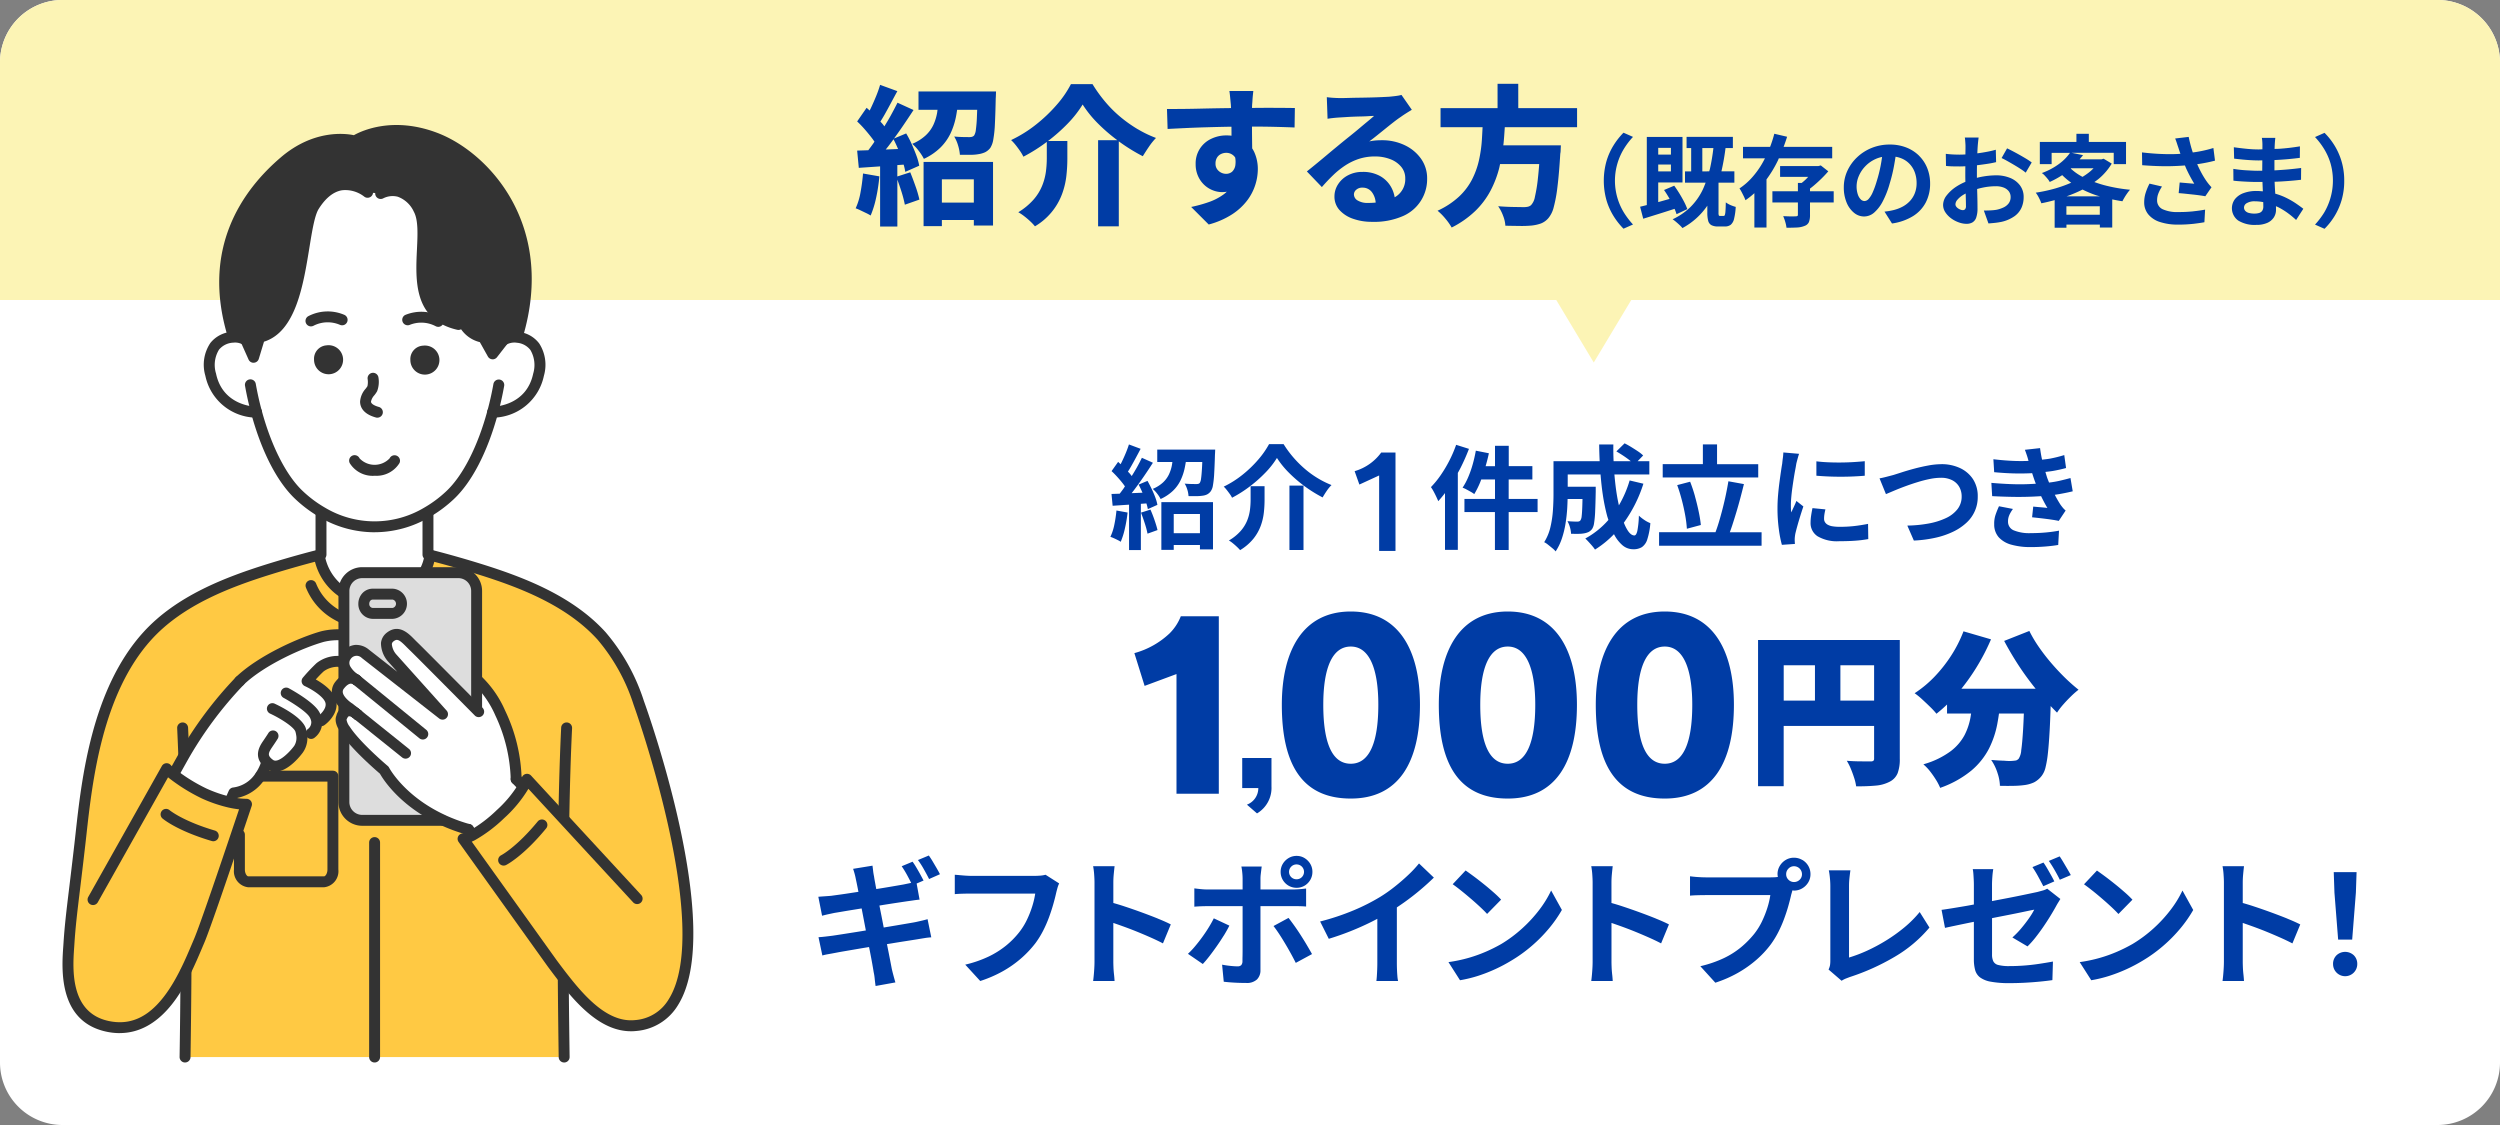 <svg id="グループ_18343" data-name="グループ 18343" xmlns="http://www.w3.org/2000/svg" xmlns:xlink="http://www.w3.org/1999/xlink" width="400" height="180" viewBox="0 0 400 180">
  <rect x="0" y="0" width="400" height="180" fill="#808080" stroke="none"/>
  <defs>
    <clipPath id="clip-path">
      <rect id="長方形_12931" data-name="長方形 12931" width="400" height="180" fill="none"/>
    </clipPath>
  </defs>
  <g id="グループ_18343-2" data-name="グループ 18343" clip-path="url(#clip-path)">
    <path id="パス_24889" data-name="パス 24889" d="M390,180H10A10,10,0,0,1,0,170V10A10,10,0,0,1,10,0H390a10,10,0,0,1,10,10V170a10,10,0,0,1-10,10" fill="#fff"/>
    <path id="パス_24890" data-name="パス 24890" d="M400,48H0V10A10,10,0,0,1,10,0H390a10,10,0,0,1,10,10Z" fill="#fcf4b5"/>
    <path id="パス_24891" data-name="パス 24891" d="M179.814,78.087c.06-.084.118-.178.177-.264-.09-.133-.183-.267-.294-.41q-.405-.523-.891-1.062t-.954-.973L178.9,73.9c.128.114.265.251.4.374.06-.118.119-.231.18-.356q.342-.7.648-1.44t.5-1.367l1.872.7q-.36.686-.756,1.422t-.774,1.4c-.174.307-.34.574-.5.824.1.113.218.225.314.338.112.131.2.252.294.372.282-.454.559-.908.813-1.362.312-.559.582-1.077.81-1.558l1.764.792q-.648,1.026-1.422,2.152t-1.548,2.159c-.148.2-.288.373-.431.557l1.732-.071c-.2-.469-.4-.9-.617-1.3l1.422-.594q.342.612.675,1.305c.222.461.414.912.576,1.349a6.8,6.8,0,0,1,.333,1.18l-1.53.683a7.839,7.839,0,0,0-.228-.91l-.888.063v7.4h-1.89V80.746l-2.628.176-.18-1.889c.4-.012.837-.026,1.311-.043.219-.283.441-.579.669-.9m-1.611,8.02a4.839,4.839,0,0,0-.549-.217,8.207,8.207,0,0,0,.63-1.934,20.627,20.627,0,0,0,.342-2.277l1.782.324a22.707,22.707,0,0,1-.432,2.555,12.087,12.087,0,0,1-.666,2.125,3.825,3.825,0,0,0-.486-.279q-.306-.153-.621-.3m6.516-2.889q.315.909.477,1.592l-1.6.576a13.265,13.265,0,0,0-.432-1.629c-.2-.629-.408-1.209-.612-1.736l1.512-.486q.342.772.657,1.683m9.351,4.689v-7.56h-8.262v7.631h1.98v-.773h4.194v.7Zm-6.282-5.671h4.194v3.078h-4.194Zm-.205-8.316H185.16V71.941h9.27c-.012.395-.024.66-.036.791q-.054,1.874-.126,3.07a15.735,15.735,0,0,1-.2,1.863,2.195,2.195,0,0,1-.36.954,1.721,1.721,0,0,1-.585.495,2.381,2.381,0,0,1-.765.206,6.679,6.679,0,0,1-.936.063c-.4.007-.816,0-1.26-.008a4.045,4.045,0,0,0-.189-1.026,4.253,4.253,0,0,0-.423-.972c.372.036.726.056,1.062.062s.588.01.756.01a1.7,1.7,0,0,0,.342-.028.51.51,0,0,0,.252-.152,1.687,1.687,0,0,0,.207-.693q.081-.531.144-1.575c.019-.313.036-.678.051-1.081h-2.635c-.054.347-.116.686-.188,1.017a8.606,8.606,0,0,1-.666,1.944,5.824,5.824,0,0,1-1.215,1.657,7.233,7.233,0,0,1-1.962,1.305,4.827,4.827,0,0,0-.549-.855,5.053,5.053,0,0,0-.711-.766,5.527,5.527,0,0,0,1.629-1.016,4.33,4.33,0,0,0,.954-1.279,6.03,6.03,0,0,0,.486-1.5c.031-.164.047-.337.074-.5m10.843,14.1a6.536,6.536,0,0,0-.513-.531c-.21-.2-.429-.391-.657-.576a4.557,4.557,0,0,0-.63-.442,7.651,7.651,0,0,0,1.872-1.511,5.9,5.9,0,0,0,1.044-1.665,6.935,6.935,0,0,0,.45-1.7,12.783,12.783,0,0,0,.108-1.62V77.791h2.232v2.232a18.169,18.169,0,0,1-.117,2.006,9.078,9.078,0,0,1-.5,2.115,7.38,7.38,0,0,1-1.17,2.053,8.145,8.145,0,0,1-2.115,1.818M196.284,78.4a4.457,4.457,0,0,0-.486-.539,15.757,15.757,0,0,0,3.015-1.908,18.539,18.539,0,0,0,2.511-2.421,13.929,13.929,0,0,0,1.728-2.476h2.322a16.676,16.676,0,0,0,1.575,2.143,17.25,17.25,0,0,0,1.854,1.844,15.31,15.31,0,0,0,2.061,1.486,14.784,14.784,0,0,0,2.178,1.08,6.4,6.4,0,0,0-.774.945q-.36.531-.648,1.034a21.707,21.707,0,0,1-5.409-3.968,14.164,14.164,0,0,1-1.9-2.349,13.474,13.474,0,0,1-1.8,2.3,21.39,21.39,0,0,1-2.493,2.222,19.942,19.942,0,0,1-2.889,1.845,3.78,3.78,0,0,0-.36-.594q-.234-.323-.486-.648M208.56,88h-2.25V77.7h2.25Zm8.322-12.657a8.026,8.026,0,0,0,4.064-2.875l.045-.065h2.288V88.15h-2.617V76.074L217.5,77.529l-.759-2.14ZM231.2,78.888c-.354.464-.713.9-1.08,1.3q-.108-.271-.306-.693c-.132-.281-.277-.568-.432-.856a6.28,6.28,0,0,0-.432-.7,14.646,14.646,0,0,0,1.557-1.908,20.913,20.913,0,0,0,1.386-2.322,19.583,19.583,0,0,0,1.089-2.538l2.052.647a32.739,32.739,0,0,1-1.35,3.052c-.138.274-.288.534-.432.8V87.978H231.2Zm10.188-2.177v3.114h4.626v2.106h-4.626V88h-2.2V81.931h-4.878V79.825H239.2V76.711H237c-.064.164-.124.335-.191.5a13.456,13.456,0,0,1-.927,1.844,4.129,4.129,0,0,0-.549-.359q-.351-.2-.7-.387a4.036,4.036,0,0,0-.621-.279,10.238,10.238,0,0,0,.9-1.684,16.461,16.461,0,0,0,.72-2.051q.306-1.089.5-2.187l2.088.414c-.143.695-.326,1.383-.521,2.069H239.2V71.329h2.2v3.257h3.78v2.125Zm13.392,10.665c-.192-.222-.39-.445-.594-.666s-.384-.406-.54-.549a13.444,13.444,0,0,0,3.7-2.969c-.064-.207-.135-.4-.194-.613a30.809,30.809,0,0,1-.711-3.474c-.153-1.025-.265-2.093-.353-3.186h-5.254V77.88h4.482v.792q-.036,1.91-.09,3.123a15.838,15.838,0,0,1-.171,1.89,2.358,2.358,0,0,1-.315.945,1.666,1.666,0,0,1-.567.487,2.74,2.74,0,0,1-.693.216,5.294,5.294,0,0,1-.909.081q-.549.009-1.2-.01a4.542,4.542,0,0,0-.18-1.043,4.1,4.1,0,0,0-.4-.973q.486.038.909.055t.639.018a1,1,0,0,0,.315-.045.451.451,0,0,0,.225-.171,1.553,1.553,0,0,0,.189-.675q.063-.513.1-1.567c.011-.333.021-.722.03-1.16h-2.383c-.011.466-.028.948-.059,1.467q-.072,1.2-.27,2.447a14.832,14.832,0,0,1-.585,2.4,8.7,8.7,0,0,1-1,2.069,3.334,3.334,0,0,0-.531-.521q-.351-.288-.7-.567a2.858,2.858,0,0,0-.6-.388,7.819,7.819,0,0,0,1-2.42,16.588,16.588,0,0,0,.4-2.709q.09-1.37.09-2.539V73.794h7.387c-.041-.888-.072-1.78-.079-2.681h2.268c-.015.906,0,1.8.039,2.681h2.751c-.067-.054-.125-.1-.2-.162q-.486-.378-1.044-.746t-1.062-.658l1.314-1.295c.336.168.69.365,1.062.594s.729.456,1.071.684a5.506,5.506,0,0,1,.837.666l-.884.917h1.874v2.125h-5.589c.106,1.235.246,2.41.432,3.5.087.509.185.979.285,1.44a17.7,17.7,0,0,0,1.722-3.987l2.2.521a21.84,21.84,0,0,1-3.1,6.2c-.009.012-.018.022-.027.033a6.838,6.838,0,0,0,.621,1.254q.522.793,1.062.792.306,0,.477-.737a14.89,14.89,0,0,0,.243-2.431,6.511,6.511,0,0,0,.891.7,4.68,4.68,0,0,0,.945.5,11.288,11.288,0,0,1-.486,2.583,2.342,2.342,0,0,1-.864,1.251,2.542,2.542,0,0,1-1.386.342,2.635,2.635,0,0,1-1.755-.666,5.789,5.789,0,0,1-1.327-1.747,15.9,15.9,0,0,1-3.038,2.468,4.528,4.528,0,0,0-.432-.567m16.425-7.956q.351,1.25.594,2.429A19.833,19.833,0,0,1,272.136,84L269.9,84.6a18.235,18.235,0,0,0-.27-2.16q-.216-1.208-.549-2.475t-.729-2.349l2.07-.541a24.507,24.507,0,0,1,.783,2.35m10.647,7.892h-16.4v-2.16h9.025c.188-.5.372-1.038.551-1.637q.306-1.026.594-2.151t.522-2.241q.234-1.118.4-2.124l2.484.45q-.27,1.1-.576,2.25t-.639,2.259q-.333,1.105-.657,2.1c-.128.392-.256.753-.385,1.1h5.083ZM274.728,71.1v3.168h6.588v2.123H266.034V74.263h6.426V71.1ZM294.591,74q1.071-.009,2.061-.073t1.71-.135v2.323q-.828.072-1.818.117t-2.034.045q-1.044,0-2.043-.045t-1.845-.117V73.812q.828.108,1.863.153c.69.031,1.392.042,2.106.037m-4.9,9.638a7.693,7.693,0,0,1,.081-1.088c.054-.379.129-.795.225-1.252l2.07.2c-.072.3-.126.567-.162.8a4.694,4.694,0,0,0-.054.712,1.026,1.026,0,0,0,.144.531,1.188,1.188,0,0,0,.441.414,2.344,2.344,0,0,0,.774.252,7.185,7.185,0,0,0,1.161.081,20.493,20.493,0,0,0,2.268-.118q1.062-.117,2.25-.351l.036,2.431a19.22,19.22,0,0,1-1.989.252q-1.125.088-2.655.09a6.133,6.133,0,0,1-3.456-.783,2.493,2.493,0,0,1-1.134-2.17m-2.268-3.492,1.116.883q-.252.738-.513,1.584t-.468,1.593q-.207.747-.315,1.233c-.024.132-.045.281-.063.449a3.97,3.97,0,0,0-.027.4c0,.1,0,.213.009.351s.015.266.027.387l-2.088.144a18.519,18.519,0,0,1-.486-2.494,24.754,24.754,0,0,1-.216-3.392q0-1.008.09-2.053t.216-2.006q.126-.963.243-1.756t.207-1.314c.024-.252.057-.536.1-.855s.069-.62.081-.909l2.52.217a4.938,4.938,0,0,0-.162.5q-.09.324-.171.63t-.117.468q-.054.378-.171.98t-.234,1.351q-.117.747-.225,1.52t-.171,1.494q-.063.722-.063,1.26c0,.169,0,.36.009.576a3.523,3.523,0,0,0,.063.594q.126-.3.27-.611c.1-.2.192-.412.288-.621s.18-.411.252-.6m23.2-5.885a6.9,6.9,0,0,1,2.952.612,5.008,5.008,0,0,1,2.088,1.763,4.957,4.957,0,0,1,.774,2.826,5.535,5.535,0,0,1-1.773,4.141,8.54,8.54,0,0,1-2.115,1.44,13.032,13.032,0,0,1-2.835.98,19.639,19.639,0,0,1-3.5.459l-1.044-2.394a20.5,20.5,0,0,0,3.411-.333,11.247,11.247,0,0,0,2.763-.863,5.009,5.009,0,0,0,1.854-1.432,3.232,3.232,0,0,0,.666-2.033,3.056,3.056,0,0,0-.378-1.521,2.706,2.706,0,0,0-1.125-1.072,3.873,3.873,0,0,0-1.827-.395,9.037,9.037,0,0,0-1.746.188,19.57,19.57,0,0,0-1.953.5q-1,.306-1.953.657t-1.764.692q-.81.344-1.368.576l-1.026-2.519q.5-.091,1.116-.252c.408-.109.774-.2,1.1-.288q.522-.163,1.413-.45t1.971-.577q1.08-.286,2.205-.494a11.63,11.63,0,0,1,2.1-.207m13.933,3.186c.408-.017.795-.037,1.169-.059-.08-.21-.164-.425-.233-.625-.141-.409-.257-.762-.352-1.064-.677.031-1.393.051-2.2.047q-1.809-.009-3.879-.207l-.126-2.071q1.98.235,3.645.28c.694.018,1.345.01,1.975-.011-.069-.255-.138-.511-.22-.763-.108-.33-.228-.67-.36-1.017l2.43-.27q.108.846.279,1.664c.014.066.033.124.047.189.44-.058.895-.1,1.312-.179a20.229,20.229,0,0,0,2.232-.559l.288,2.071q-.972.269-2.106.468c-.392.068-.8.106-1.2.158.09.3.18.6.268.885.088.249.2.525.318.816a16.115,16.115,0,0,0,1.608-.267q1.043-.243,1.818-.459l.36,2.125q-.81.2-1.782.377-.523.1-1.084.178c.034.064.06.127.094.191q.414.785.828,1.414c.12.168.243.326.369.477a3.823,3.823,0,0,0,.441.441l-1.1,1.656q-.5-.108-1.251-.216c-.5-.073-1.014-.138-1.548-.2s-1.023-.114-1.467-.162l.18-1.71c.372.037.776.073,1.215.109s.789.071,1.053.108c-.383-.642-.709-1.268-1.005-1.886-.449.029-.926.055-1.434.077q-1.485.063-3.123.036t-3.276-.117l-.126-2.124q1.638.144,3.132.2t2.808,0m-3.042,4.9a2.4,2.4,0,0,0-.234,1.071,1.481,1.481,0,0,0,.927,1.431,6.505,6.505,0,0,0,2.709.441q1.278,0,2.421-.107t2.1-.289l-.126,2.287q-.936.162-2.106.252t-2.268.09a11.24,11.24,0,0,1-3.105-.379,4.234,4.234,0,0,1-2.025-1.178,3.063,3.063,0,0,1-.738-2.08,4.4,4.4,0,0,1,.225-1.556A13.943,13.943,0,0,1,319.837,81l2.232.432a6.342,6.342,0,0,0-.558.926m-173.1,64.715.593,2.9a10.386,10.386,0,0,0-1.067.12q-.627.1-1.265.209l-1.759.276q-1.058.165-2.322.374l-.679.109c.021.1.043.216.064.319q.252,1.254.439,2.222c.125.647.217,1.123.275,1.431q.111.484.265,1.055c.1.381.205.749.308,1.1l-3.168.572q-.089-.615-.143-1.176a8.575,8.575,0,0,0-.165-1.045c-.044-.294-.122-.748-.231-1.365s-.246-1.334-.408-2.156l-.1-.491c-.531.087-1.073.174-1.575.261l-2.179.374q-.968.165-1.518.274-.7.132-1.264.232a8.415,8.415,0,0,0-.935.209l-.617-2.926q.441-.022,1.112-.1t1.176-.143q.594-.088,1.584-.243t2.233-.352c.476-.075.978-.159,1.471-.24q-.213-1.108-.425-2.223c-.086-.449-.169-.882-.249-1.3l-1.116.18q-1.1.177-1.936.32t-1.253.209c-.353.072-.683.143-.991.209s-.652.151-1.033.252l-.6-3.035c.352-.029.7-.056,1.035-.078s.674-.047,1.011-.076l1.365-.188q.879-.12,2.023-.3l.981-.15c-.05-.258-.1-.514-.145-.74q-.176-.891-.263-1.266-.089-.483-.2-.879c-.073-.264-.153-.529-.242-.793l3.1-.506q.045.331.1.815a8.566,8.566,0,0,0,.144.88q.044.329.2,1.166c.049.265.1.56.162.878.3-.047.606-.094.894-.141q1.145-.187,2.036-.342t1.4-.242q.528-.108,1.1-.23l.151-.036c-.178-.355-.373-.731-.6-1.152a16.715,16.715,0,0,0-.913-1.508l1.739-.725c.19.264.4.579.615.946s.43.733.627,1.1.37.689.517.968l-1.107.478.469,2.579c-.234.016-.55.053-.946.111s-.755.11-1.078.154q-.594.087-1.55.231t-2.124.33l-.726.118c.067.345.136.694.209,1.058.163.806.321,1.628.478,2.457l.81-.135q1.253-.208,2.288-.386c.689-.117,1.246-.211,1.671-.286s.832-.175,1.222-.263.729-.176,1.023-.264m1.484-8.107q.319.539.5.913l-1.739.77q-.351-.705-.836-1.562a13.493,13.493,0,0,0-.945-1.475l1.737-.726a11.415,11.415,0,0,1,.639.98c.219.373.436.74.648,1.1m17.391,1,2.178,1.386a4.14,4.14,0,0,0-.275.738c-.081.286-.15.553-.209.8q-.175.792-.462,1.8t-.682,2.091a19.548,19.548,0,0,1-.935,2.134,14.278,14.278,0,0,1-1.221,1.98,16.834,16.834,0,0,1-2.31,2.453,17.364,17.364,0,0,1-2.948,2.068,19.863,19.863,0,0,1-3.586,1.55l-2.4-2.618a18.466,18.466,0,0,0,3.773-1.308,14.172,14.172,0,0,0,2.783-1.76,13.612,13.612,0,0,0,2.068-2.1,10.734,10.734,0,0,0,1.243-2,15.851,15.851,0,0,0,.858-2.177,13.163,13.163,0,0,0,.473-2.024H155.384q-.749,0-1.463.022c-.477.014-.861.037-1.155.066v-3.1c.234.015.506.038.814.066s.63.056.968.078.623.033.858.033H165.57q.33,0,.814-.033a4.778,4.778,0,0,0,.9-.144m18.007,7.03q1.221.494,2.036.913l-1.255,3.035q-.924-.483-2.046-.978T181.751,149q-1.155-.462-2.266-.857c-.484-.173-.928-.329-1.353-.476v6.218c0,.205.008.494.022.868s.044.759.089,1.156.072.748.088,1.055H174.9q.089-.66.154-1.54t.067-1.539v-12.65q0-.572-.056-1.32a11.282,11.282,0,0,0-.165-1.321h3.433c-.044.382-.088.8-.133,1.266s-.066.92-.066,1.375v3.243c.562.159,1.152.336,1.8.552q1.365.451,2.75.957t2.607,1m23.441-9.692a2.394,2.394,0,0,0-1.276-.351,2.45,2.45,0,0,0-1.287.351,2.665,2.665,0,0,0-.924.925,2.438,2.438,0,0,0-.341,1.276,2.5,2.5,0,0,0,.341,1.287,2.543,2.543,0,0,0,.924.924,2.507,2.507,0,0,0,1.287.34,2.449,2.449,0,0,0,1.276-.34,2.567,2.567,0,0,0,.913-.924,2.508,2.508,0,0,0,.341-1.287,2.448,2.448,0,0,0-.341-1.276,2.694,2.694,0,0,0-.913-.925m-.44,3.048a1.159,1.159,0,0,1-.836.34,1.187,1.187,0,0,1-.858-.34,1.182,1.182,0,0,1,0-1.683,1.166,1.166,0,0,1,.858-.352,1.19,1.19,0,0,1,.836,2.035m-12.5,9.361q-.528.857-1.133,1.715t-1.177,1.6q-.573.736-1.034,1.221l-2.376-1.629a12.819,12.819,0,0,0,1.133-1.2q.584-.693,1.144-1.463t1.034-1.54c.316-.514.59-1,.825-1.475L196.7,148.1q-.373.749-.9,1.607m7.909-4.73h-2.035v10.23a2.035,2.035,0,0,1-.561,1.506,2.351,2.351,0,0,1-1.727.561q-.594,0-1.21-.022c-.41-.014-.814-.037-1.21-.066s-.784-.065-1.166-.109l-.264-2.729q.7.132,1.375.2t1.067.066a.823.823,0,0,0,.616-.187.941.941,0,0,0,.2-.6c0-.133,0-.418.011-.859s.011-.96.011-1.561v-6.424h-5.588c-.323,0-.678.007-1.067.022s-.744.037-1.067.066V142.14c.337.043.689.084,1.056.121s.726.055,1.078.055h5.588v-1.76a9.812,9.812,0,0,0-.066-1.045,7.249,7.249,0,0,0-.132-.869h3.256c-.015.1-.037.272-.066.506s-.058.48-.088.736a5.871,5.871,0,0,0-.044.672v1.76H206.8q.462,0,1.089-.045t1.089-.109v2.882c-.337-.03-.7-.048-1.1-.056s-.748-.01-1.056-.01h-3.113Zm5.423,6.3q.462.78.792,1.375l-2.6,1.408q-.353-.705-.8-1.519t-.935-1.627q-.483-.814-.957-1.53t-.869-1.22l2.4-1.3q.417.528.935,1.254t1.045,1.55q.528.825.99,1.607m17.909-13.123,2.376,2.265q-1.012.991-2.211,2t-2.5,1.936c-.406.289-.809.564-1.21.83v8.9q0,.483.022,1.056c.014.381.036.736.065,1.067a5.3,5.3,0,0,0,.11.758h-3.476c.03-.175.055-.428.077-.758s.04-.686.056-1.067.022-.734.022-1.056v-7.071c-.342.177-.68.355-1.045.536q-1.553.771-3.267,1.452t-3.455,1.21l-1.386-2.772a38.3,38.3,0,0,0,5.38-1.793,31.842,31.842,0,0,0,4.234-2.145,23.494,23.494,0,0,0,2.3-1.617q1.155-.912,2.178-1.881a18.363,18.363,0,0,0,1.728-1.847m8.315,5.654q-.792-.683-1.562-1.3t-1.364-1.033l2.068-2.2q.571.4,1.342.969c.514.38,1.045.8,1.6,1.243s1.067.884,1.551,1.308a15.731,15.731,0,0,1,1.188,1.144l-2.244,2.289q-.418-.463-1.1-1.1t-1.474-1.319m12.826-1.32,1.716,3.1a20.464,20.464,0,0,1-2.057,2.949,23.6,23.6,0,0,1-2.761,2.8,23.062,23.062,0,0,1-3.322,2.387A24.984,24.984,0,0,1,236.6,156.1a20.649,20.649,0,0,1-3,.737l-1.848-2.9a23.157,23.157,0,0,0,3.234-.681,22.529,22.529,0,0,0,2.816-1.012,25.037,25.037,0,0,0,2.376-1.189A21.26,21.26,0,0,0,243.6,148.5a21.915,21.915,0,0,0,2.728-2.981,16.9,16.9,0,0,0,1.848-3.025m16.819,4.5q1.221.494,2.036.913l-1.255,3.035q-.922-.483-2.046-.978T261.457,149q-1.155-.462-2.266-.857c-.484-.173-.928-.329-1.353-.476v6.218c0,.205.008.494.022.868s.044.759.089,1.156.072.748.088,1.055H254.6q.088-.66.154-1.54t.067-1.539v-12.65q0-.572-.056-1.32a11.282,11.282,0,0,0-.165-1.321h3.433c-.044.382-.088.8-.133,1.266s-.066.92-.066,1.375v3.243c.562.159,1.152.336,1.8.552q1.363.451,2.75.957t2.606,1m23.364-9.4a2.6,2.6,0,0,0-1.331-.352,2.5,2.5,0,0,0-1.3.352,2.708,2.708,0,0,0-.957.957,2.539,2.539,0,0,0-.362,1.331,2.491,2.491,0,0,0,.058.434,3.769,3.769,0,0,1-.466.049c-.315.016-.583.022-.8.022H273.019c-.235,0-.518-.006-.848-.022s-.652-.035-.968-.065-.583-.059-.8-.088v3.1c.279-.029.657-.052,1.133-.066s.972-.023,1.486-.023h10.229a12.779,12.779,0,0,1-.473,2.036,16.2,16.2,0,0,1-.858,2.167,10.708,10.708,0,0,1-1.243,2,15.164,15.164,0,0,1-2.079,2.113,13.3,13.3,0,0,1-2.761,1.76,18.6,18.6,0,0,1-3.784,1.3l2.4,2.641a19.5,19.5,0,0,0,3.586-1.562,18.094,18.094,0,0,0,2.948-2.069,15.845,15.845,0,0,0,2.31-2.463,14.242,14.242,0,0,0,1.221-1.98,19.107,19.107,0,0,0,.935-2.135q.4-1.077.682-2.078t.462-1.816c.063-.2.126-.431.19-.671.084.008.163.034.25.034a2.529,2.529,0,0,0,1.331-.364,2.708,2.708,0,0,0,.957-.957,2.494,2.494,0,0,0,.352-1.3,2.621,2.621,0,0,0-1.309-2.288m-.428,3.179a1.256,1.256,0,0,1-.9.363,1.226,1.226,0,0,1-.88-.363,1.2,1.2,0,0,1-.374-.891,1.228,1.228,0,0,1,.374-.9,1.2,1.2,0,0,1,.88-.375,1.277,1.277,0,0,1,1.276,1.277,1.194,1.194,0,0,1-.373.891m19.206,5.158,1.562,2.487a21.234,21.234,0,0,1-5.556,4.675,35.917,35.917,0,0,1-7.2,3.245q-.221.087-.572.219a3.841,3.841,0,0,0-.727.374l-2.089-1.8a2.682,2.682,0,0,0,.242-.726,5.077,5.077,0,0,0,.044-.705V141.765c0-.277-.011-.572-.033-.879s-.052-.6-.088-.891-.077-.533-.121-.738h3.454q-.089.639-.155,1.254a11.771,11.771,0,0,0-.066,1.254v11.441a22.464,22.464,0,0,0,2.872-1.089,27.605,27.605,0,0,0,3.08-1.651,25.4,25.4,0,0,0,2.925-2.1,17.806,17.806,0,0,0,2.432-2.443m20.393-3.74,2.112,1.651c-.088.146-.2.334-.341.56s-.261.438-.363.627q-.375.683-.9,1.541t-1.144,1.76q-.617.9-1.265,1.716a14.279,14.279,0,0,1-1.243,1.385l-2.42-1.429a13.569,13.569,0,0,0,1.419-1.463q.693-.827,1.243-1.617a11.462,11.462,0,0,0,.836-1.365c-.191.031-.543.1-1.056.209s-1.133.24-1.859.386-1.522.305-2.387.473c-.48.093-.968.191-1.452.286v5.819a2.521,2.521,0,0,0,.2,1.077,1.188,1.188,0,0,0,.8.6,6.864,6.864,0,0,0,1.793.176q1.165,0,2.343-.088t2.354-.265q1.176-.175,2.255-.374l-.088,2.971q-.9.132-2.046.242t-2.376.176q-1.233.064-2.42.065a15.8,15.8,0,0,1-3.014-.231,4.089,4.089,0,0,1-1.727-.692,2.221,2.221,0,0,1-.781-1.189,6.461,6.461,0,0,1-.2-1.693v-6.007l-.814.165q-1.233.255-2.222.463t-1.584.341l-.55-2.882q.66-.089,1.683-.254t2.31-.385c.378-.064.787-.146,1.177-.217v-3.127c0-.249-.007-.527-.022-.836s-.033-.615-.055-.923a5.674,5.674,0,0,0-.1-.77h3.278a12.27,12.27,0,0,0-.143,1.221c-.037.491-.055.928-.055,1.308v2.578c.443-.085.893-.174,1.331-.256q1.353-.253,2.552-.495t2.079-.43q.88-.184,1.3-.275c.322-.087.616-.168.88-.241a2.656,2.656,0,0,0,.682-.287m-1.441-1.947a17.43,17.43,0,0,0-.913-1.506l1.76-.727c.19.264.392.581.605.947s.421.733.627,1.1.374.691.506.968l-1.76.771q-.352-.681-.825-1.552m4.708-1.144c.213.361.385.664.517.913l-1.76.748q-.33-.681-.825-1.54t-.935-1.473l1.738-.727q.286.42.616.98t.649,1.1m3.993,3.421q-.77-.615-1.364-1.033l2.068-2.2q.572.4,1.342.969c.513.38,1.045.8,1.6,1.243s1.067.884,1.551,1.308a15.734,15.734,0,0,1,1.188,1.144l-2.244,2.289q-.418-.463-1.1-1.1t-1.474-1.319q-.792-.683-1.562-1.3m14.388-.021,1.716,3.1a20.465,20.465,0,0,1-2.057,2.949,23.6,23.6,0,0,1-2.761,2.8,23.061,23.061,0,0,1-3.322,2.387A24.983,24.983,0,0,1,337.6,156.1a20.648,20.648,0,0,1-3,.737l-1.848-2.9a23.157,23.157,0,0,0,3.234-.681,22.529,22.529,0,0,0,2.816-1.012,25.039,25.039,0,0,0,2.376-1.189,21.26,21.26,0,0,0,3.432-2.551,21.915,21.915,0,0,0,2.728-2.981,16.962,16.962,0,0,0,1.848-3.025m16.819,4.5q1.221.494,2.036.913l-1.255,3.035q-.924-.483-2.046-.978T362.459,149q-1.155-.462-2.266-.857c-.484-.173-.928-.329-1.353-.476v6.218c0,.205.008.494.022.868s.044.759.089,1.156.072.748.088,1.055h-3.433q.089-.66.154-1.54t.067-1.539v-12.65q0-.572-.056-1.32a11.282,11.282,0,0,0-.165-1.321h3.433c-.044.382-.088.8-.133,1.266s-.066.92-.066,1.375v3.243c.562.159,1.152.336,1.8.552q1.365.451,2.75.957t2.607,1m7.514-4.169-.111-3.278h3.653l-.111,3.278-.593,7.523h-2.245Zm3.651,11.439a1.936,1.936,0,1,1-3.872,0,1.91,1.91,0,0,1,.55-1.408,2.025,2.025,0,0,1,2.773,0,1.909,1.909,0,0,1,.549,1.408M188.238,127V107.849l-5.1,1.893L181.5,104.5a13.278,13.278,0,0,0,5.643-3.168A7.886,7.886,0,0,0,188.93,98.6h6.08V127Zm13.092-.911h-2.575v-4.81h4.681v4.55a4.731,4.731,0,0,1-2.314,4.316l-1.613-1.4a2.825,2.825,0,0,0,1.821-2.652m14.795,1.675c7.683,0,11.068-5.825,11.068-15,0-8.737-3.385-14.927-11.068-14.927-7.718,0-11.031,6.334-11.031,14.927,0,9.648,3.313,15,11.031,15m0-24.32c2.986,0,4.406,3.567,4.406,9.32,0,6.19-1.493,9.43-4.406,9.43-2.949,0-4.4-3.24-4.4-9.43,0-5.861,1.42-9.32,4.4-9.32m25.116-5.607c-7.718,0-11.031,6.334-11.031,14.927,0,9.648,3.313,15,11.031,15,7.682,0,11.068-5.825,11.068-15,0-8.737-3.386-14.927-11.068-14.927m0,24.357c-2.949,0-4.4-3.24-4.4-9.43,0-5.861,1.42-9.32,4.4-9.32s4.4,3.567,4.4,9.32c0,6.19-1.492,9.43-4.4,9.43m14.085-9.43c0,9.648,3.313,15,11.031,15,7.682,0,11.068-5.825,11.068-15,0-8.737-3.386-14.927-11.068-14.927-7.718,0-11.031,6.334-11.031,14.927m15.436,0c0,6.19-1.493,9.43-4.4,9.43-2.949,0-4.4-3.24-4.4-9.43,0-5.861,1.42-9.32,4.4-9.32s4.4,3.567,4.4,9.32m28.984,8.953a.641.641,0,0,1-.419.1h-.832q-.6,0-1.323-.012c-.486-.01-.956-.031-1.4-.064l-.283-.022.142.246a9.2,9.2,0,0,1,.55,1.152c.179.441.344.9.49,1.353a7.55,7.55,0,0,1,.294,1.212l.018.129h.13c1.16,0,2.171-.04,3-.118a5.818,5.818,0,0,0,2.187-.6,2.676,2.676,0,0,0,1.318-1.377,6.31,6.31,0,0,0,.349-2.318v-19H281.289v23.389h4.1v-9.646h14.468v5.206a.5.5,0,0,1-.107.37m-9.357-9.62h-5v-5.654h5Zm4.07-5.654h5.394V112.1h-5.394Zm37.956,3.789.146.118-.147.117a14.138,14.138,0,0,0-1.106.991c-.411.4-.806.818-1.175,1.238a11.438,11.438,0,0,0-.911,1.168l-.1.152-.13-.129q-.444-.446-.892-.923c-.046,1.51-.1,2.853-.165,4-.078,1.393-.17,2.582-.274,3.532a16.587,16.587,0,0,1-.381,2.283,3.556,3.556,0,0,1-.588,1.318,3.719,3.719,0,0,1-1.233,1.067A5.2,5.2,0,0,1,324,125.6a14.274,14.274,0,0,1-1.723.133c-.684.016-1.408.016-2.153,0l-.142,0,0-.142a7.031,7.031,0,0,0-.37-1.883,7.926,7.926,0,0,0-.854-1.863l-.165-.254.3.024c.646.051,1.26.085,1.826.1a6.722,6.722,0,0,0,1.859-.044,1.086,1.086,0,0,0,.409-.275,2.86,2.86,0,0,0,.412-1.372c.111-.749.211-1.872.3-3.341.043-.731.082-1.573.117-2.518h-3.977c-.076.545-.164,1.087-.263,1.619a14.878,14.878,0,0,1-1.352,4.017,11.52,11.52,0,0,1-2.792,3.479,16.285,16.285,0,0,1-4.868,2.73l-.134.051-.057-.132a9.05,9.05,0,0,0-.626-1.176,15.3,15.3,0,0,0-.876-1.261,7.417,7.417,0,0,0-.93-1.02l-.2-.174.249-.081a13.364,13.364,0,0,0,4.126-2.03,7.946,7.946,0,0,0,2.209-2.562,10.049,10.049,0,0,0,.973-2.959q.04-.249.078-.5h-3.85v-1.447c-.52.5-1.047.965-1.577,1.387l-.116.093-.093-.115a12.694,12.694,0,0,0-.925-.989c-.388-.38-.8-.767-1.218-1.153a11.91,11.91,0,0,0-1.079-.9l-.176-.127.181-.121a17.955,17.955,0,0,0,3.042-2.566,22.436,22.436,0,0,0,2.622-3.331,20.832,20.832,0,0,0,1.923-3.756l.05-.129,4.4,1.282-.067.157a34.031,34.031,0,0,1-2.351,4.478,32.667,32.667,0,0,1-2.318,3.268H325.7q-.573-.711-1.134-1.463c-.72-.964-1.409-1.969-2.048-2.986s-1.24-2.053-1.774-3.053l-.079-.148,4.029-1.594.061.123a20.4,20.4,0,0,0,1.458,2.439,31.054,31.054,0,0,0,1.9,2.471c.687.807,1.406,1.583,2.136,2.305a28.8,28.8,0,0,0,2.16,1.939" fill="#003ca5"/>
    <path id="パス_24892" data-name="パス 24892" d="M83.772,125.794l-.16-.07-1.024-1.059A26.144,26.144,0,0,0,80.047,114.1a16.315,16.315,0,0,0-3.661-5.283h-.125V94.557a2.935,2.935,0,0,0-2.926-2.936H67.976v-.214a7.711,7.711,0,0,0,.825-2.593c.958.24,3.955,1.014,7.785,2.2,6.172,1.917,14.262,4.779,19.661,10.726a31.336,31.336,0,0,1,5.957,10.732s17.993,49.669-.489,51.612c-4.46.469-8.165-3.256-11.431-7.411-.653-.824-1.284-1.668-1.9-2.5L74.089,134.214a6.234,6.234,0,0,0,1.493-.56,21.894,21.894,0,0,0,4.5-3.4,19.621,19.621,0,0,0,3.69-4.46" fill="#ffc943"/>
    <path id="パス_24893" data-name="パス 24893" d="M59.936,169.126H29.608c.065-4.175.12-8.824.15-13.693l-.06-.03c.894-1.8,1.6-3.546,2.167-4.869.864-2.012,3.985-11.186,5.938-16.989l.5.04v5.543c0,1.083.635,1.962,1.414,1.962H51.846c.784,0,1.418-.879,1.418-1.962V128.316h1.758a2.934,2.934,0,0,0,2.931,2.937H70.767l.035-.07a27.536,27.536,0,0,0,4.165,1.538s.185.269.54.789l.074.145a6.223,6.223,0,0,1-1.492.559l14.293,19.965c.618.829,1.248,1.673,1.9,2.5l-.16.13c.036,4.37.085,8.54.14,12.32Z" fill="#ffc943"/>
    <path id="パス_24894" data-name="パス 24894" d="M41.044,65.952s-6.093-.034-7.336-6c-.909-4.374,1.553-5.888,3.591-6a3.21,3.21,0,0,1,2.047.474l1.224,2.741.973-3.211c7.326-1.658,6.453-17.4,8.7-20.979,3.87-6.157,8.569-2.2,8.569-2.2l2.083.2s3.58-2.1,6.092,2.5c2.432,4.455-3.181,16.235,6.367,18.448l.944-.05a4.173,4.173,0,0,0,3.037,2.077l1.492,2.672,1.7-2.187a3.358,3.358,0,0,1,2.258-.46c1.992.205,4.249,1.763,3.376,5.983-1.219,5.858-7.117,6-7.331,6h-.006c-1.472,5.449-3.84,10.468-6.8,13.254a19.755,19.755,0,0,1-3.73,2.782,16.343,16.343,0,0,1-16.76-.02,19.764,19.764,0,0,1-3.695-2.762c-2.962-2.786-5.324-7.805-6.8-13.254m28.58-8.334a2,2,0,1,0-1.987,2.292,2.154,2.154,0,0,0,1.987-2.292m-15.411-.06a2,2,0,1,0-1.988,2.3,2.152,2.152,0,0,0,1.988-2.3" fill="#fff"/>
    <path id="パス_24895" data-name="パス 24895" d="M56.935,114.129l.275.214a2.44,2.44,0,0,0-.275-.214M57,108.775l.06.045-.06-.045m.24,5.6-.025-.02a.287.287,0,0,1,.025.02m-.245-5.6-.085-.07a4.674,4.674,0,0,1-1.888-2.2v-.859a1.91,1.91,0,0,1,.34-.644,2.034,2.034,0,0,1,3.086-.395l12.36,9.663-8.07-9s-1.858-2.153-.3-3.351c1.5-1.154,2.566.379,3.71,1.468.909.869,7.965,7.99,9.932,9.972l.185-.049V108.82h.125a16.315,16.315,0,0,1,3.661,5.283,26.15,26.15,0,0,1,2.541,10.563l1.024,1.058.16.07a19.621,19.621,0,0,1-3.69,4.46,21.9,21.9,0,0,1-4.5,3.4l-.075-.145c-.354-.52-.539-.789-.539-.789a27.388,27.388,0,0,1-4.165-1.539v0c-6.882-3.186-9.318-7.946-9.318-7.946s-4.56-3.845-6.268-6.5c-.5-.774-.754-1.448-.584-1.892.619-1.613,1.728-1.114,2.277-.729l-1-.8s-3.006-1.838-1.548-3.7c1.259-1.608,2.357-1.019,2.632-.834" fill="#fff"/>
    <path id="パス_24896" data-name="パス 24896" d="M74.3,51.865l-.944.05c-9.548-2.213-3.935-13.993-6.367-18.447-2.512-4.595-6.092-2.5-6.092-2.5l-2.083-.2s-4.7-3.955-8.569,2.2c-2.248,3.576-1.374,19.321-8.7,20.98l-.974,3.21-1.223-2.741a3.21,3.21,0,0,0-2.047-.474l-.02-.335c-4.22-13.913,2.476-22.867,8.219-27.776s11.266-3.281,11.266-3.281,5.129-3.421,12.86-.5C76.805,24.768,88.171,35.695,82.812,53.7l-.024.269a3.358,3.358,0,0,0-2.258.46l-1.7,2.188-1.493-2.673A4.17,4.17,0,0,1,74.3,51.865" fill="#333"/>
    <path id="パス_24897" data-name="パス 24897" d="M76.261,108.82v4.485l-.185.049c-1.967-1.982-9.023-9.1-9.932-9.972-1.144-1.089-2.212-2.622-3.71-1.468-1.554,1.2.3,3.351.3,3.351l8.07,9-12.36-9.663a2.034,2.034,0,0,0-3.086.395,1.91,1.91,0,0,0-.34.644V94.558a2.937,2.937,0,0,1,2.932-2.937H73.335a2.935,2.935,0,0,1,2.926,2.937ZM64.236,96.605a1.478,1.478,0,0,0-1.408-1.543H59.617a1.373,1.373,0,0,0-1,.45,1.635,1.635,0,0,0-.409,1.093,1.477,1.477,0,0,0,1.408,1.538h3.211a1.477,1.477,0,0,0,1.408-1.538" fill="#ddd"/>
    <path id="パス_24898" data-name="パス 24898" d="M70.8,131.178v.005l-.035.07H57.954a2.935,2.935,0,0,1-2.932-2.937V116.9l.195-.165c1.708,2.656,6.268,6.5,6.268,6.5s2.436,4.759,9.318,7.945" fill="#ddd"/>
    <path id="パス_24899" data-name="パス 24899" d="M67.651,55.311A2.325,2.325,0,1,1,65.659,57.6a2.154,2.154,0,0,1,1.992-2.292" fill="#333"/>
    <path id="パス_24900" data-name="パス 24900" d="M68.8,88.815a7.694,7.694,0,0,1-.824,2.592v.215H57.953a2.936,2.936,0,0,0-2.931,2.936V94.8h-.135a8.762,8.762,0,0,1-3.815-6c.184-.045.279-.07.279-.07V82.293l.19-.325a16.337,16.337,0,0,0,16.76.02l.174.305v6.442s.115.03.325.08" fill="#fff"/>
    <path id="パス_24901" data-name="パス 24901" d="M62.828,95.062a1.547,1.547,0,0,1,0,3.081H59.617a1.477,1.477,0,0,1-1.408-1.538,1.635,1.635,0,0,1,.409-1.093,1.373,1.373,0,0,1,1-.45Z" fill="#ddd"/>
    <path id="パス_24902" data-name="パス 24902" d="M55.022,106.5a4.673,4.673,0,0,0,1.888,2.2l.085.069c-.275-.185-1.374-.774-2.632.834-1.458,1.863,1.548,3.7,1.548,3.7l1,.8c-.549-.385-1.658-.884-2.277.729-.17.444.085,1.118.584,1.893l-.195.165v11.42H53.264v-4.129H41.694l-.045-.03a7.429,7.429,0,0,0,.9-1.8l.255-.365a3.9,3.9,0,0,0,.4.315c1.843,1.313,4.579-2.457,4.579-2.457a3.2,3.2,0,0,0,.469-2.372l1.528-.125a2.251,2.251,0,0,0,.9-1.963l.723-.075s2.063-1.488,1.479-3.211c-.574-1.693-3.746-3.126-3.746-3.126a27.144,27.144,0,0,1,2.1-2.232,4.774,4.774,0,0,1,3.535-.879c.046,0,.091,0,.14.01l.06.005a1.629,1.629,0,0,0,.05.619" fill="#ffc943"/>
    <path id="パス_24903" data-name="パス 24903" d="M42.807,121.994l-.255.364a7.41,7.41,0,0,1-.9,1.8,5.943,5.943,0,0,1-4.245,2.712s-.479,1.079-.59,1.378l-.025.115a21.486,21.486,0,0,1-4.14-1.408,27.961,27.961,0,0,1-5.158-3.217l.405-.1,1.343-2.4a61.19,61.19,0,0,1,9.113-12.265c3.306-3.186,9.544-6.083,13.269-7.122a10.642,10.642,0,0,1,3.322-.249h.079v4.05a1.375,1.375,0,0,0-.05.239l-.06-.005c-.05,0-.094,0-.14-.009a4.773,4.773,0,0,0-3.535.879,26.971,26.971,0,0,0-2.1,2.232s3.172,1.433,3.746,3.126c.584,1.723-1.479,3.211-1.479,3.211l-.723.075a2.251,2.251,0,0,1-.9,1.963l-1.528.125a3.2,3.2,0,0,1-.469,2.372s-2.737,3.77-4.579,2.457a3.9,3.9,0,0,1-.4-.315" fill="#fff"/>
    <path id="パス_24904" data-name="パス 24904" d="M27.491,123.736a27.884,27.884,0,0,0,5.159,3.217,21.371,21.371,0,0,0,4.14,1.408,11.019,11.019,0,0,0,2.646.32s-.679,2.033-1.633,4.864c-1.952,5.8-5.073,14.976-5.937,16.989-.57,1.324-1.274,3.067-2.168,4.869-2.412,4.883-6.232,10.2-12.584,8.79-7.2-1.6-6.3-9.974-6.093-13.126.28-4.333.719-6.96,1.768-16.109.929-8.12,2.168-23.715,10.792-33.215,5.4-5.946,13.489-8.808,19.661-10.726,3.89-1.2,6.921-1.987,7.83-2.212a8.761,8.761,0,0,0,3.816,6h.134v6.791h-.079a10.611,10.611,0,0,0-3.322.25c-3.725,1.038-9.962,3.935-13.268,7.121a61.208,61.208,0,0,0-9.114,12.264l-1.343,2.4Z" fill="#ffc943"/>
    <path id="パス_24905" data-name="パス 24905" d="M52.241,55.256a2.324,2.324,0,1,1-1.993,2.292,2.153,2.153,0,0,1,1.993-2.292" fill="#333"/>
    <path id="パス_24906" data-name="パス 24906" d="M53.264,128.316v10.812c0,1.084-.634,1.962-1.418,1.962H39.721c-.779,0-1.414-.878-1.414-1.962v-5.543l-.5-.04c.954-2.832,1.633-4.864,1.633-4.864a11.025,11.025,0,0,1-2.647-.32l.025-.115c.11-.3.59-1.378.59-1.378a5.936,5.936,0,0,0,4.244-2.712l.045.03H53.264Z" fill="#ffc943"/>
    <path id="パス_24907" data-name="パス 24907" d="M67.976,92.281a.875.875,0,0,1-.778-1.272,6.868,6.868,0,0,0,.733-2.281.884.884,0,0,1,.87-.8.863.863,0,0,1,.874.861v.025a.79.79,0,0,1-.006.1,8.685,8.685,0,0,1-.914,2.893.876.876,0,0,1-.779.476" fill="#333"/>
    <path id="パス_24908" data-name="パス 24908" d="M54.886,95.676a.873.873,0,0,1-.5-.159A9.6,9.6,0,0,1,50.2,88.891a.825.825,0,0,1,0-.086.88.88,0,0,1,.874-.882.868.868,0,0,1,.873.827,7.952,7.952,0,0,0,3.445,5.338.874.874,0,0,1-.5,1.588" fill="#333"/>
    <path id="パス_24909" data-name="パス 24909" d="M54.842,99.736a.865.865,0,0,1-.375-.085c-.33-.156-.649-.311-.935-.476a10.265,10.265,0,0,1-4.576-5.151.874.874,0,1,1,1.626-.641A8.536,8.536,0,0,0,54.4,97.659c.233.135.519.273.815.414a.874.874,0,0,1-.376,1.663" fill="#333"/>
    <path id="パス_24910" data-name="パス 24910" d="M59.936,170a.874.874,0,0,1-.874-.874V134.813a.874.874,0,1,1,1.748,0v34.313a.874.874,0,0,1-.874.874" fill="#333"/>
    <path id="パス_24911" data-name="パス 24911" d="M51.846,141.964H39.721a2.578,2.578,0,0,1-2.287-2.836v-5.543a.874.874,0,1,1,1.747,0v5.543c0,.675.35,1.088.54,1.088H51.846c.192,0,.544-.413.544-1.088V125.06h-10.7a.874.874,0,0,1,0-1.748H53.264a.874.874,0,0,1,.874.874v14.942a2.579,2.579,0,0,1-2.292,2.836" fill="#333"/>
    <path id="パス_24912" data-name="パス 24912" d="M73.355,52.789a.912.912,0,0,1-.2-.022c-6.977-1.618-6.681-7.84-6.443-12.841.115-2.43.225-4.725-.493-6.04a4.543,4.543,0,0,0-2.57-2.407,3.3,3.3,0,0,0-2.319.249.874.874,0,0,1-.878-1.511,5.026,5.026,0,0,1,3.642-.428,6.163,6.163,0,0,1,3.658,3.259c.954,1.746.833,4.279.706,6.961-.229,4.8-.465,9.767,5.093,11.055a.874.874,0,0,1-.2,1.725" fill="#333"/>
    <path id="パス_24913" data-name="パス 24913" d="M78.827,57.488l-.066,0a.877.877,0,0,1-.7-.446l-1.287-2.3a5.124,5.124,0,0,1-3.211-2.393c-2.694-4.127-2.407-12.206-2.394-12.548a.874.874,0,0,1,1.747.069c0,.078-.277,7.864,2.111,11.523a3.3,3.3,0,0,0,2.4,1.686.874.874,0,0,1,.667.443l.85,1.521.893-1.148a.874.874,0,0,1,1.38,1.074l-1.7,2.188a.875.875,0,0,1-.69.337" fill="#333"/>
    <path id="パス_24914" data-name="パス 24914" d="M40.569,58.043a.873.873,0,0,1-.8-.518l-1.224-2.742a.874.874,0,0,1,1.6-.712l.269.6.294-.969a.873.873,0,0,1,.643-.6c4.355-.986,5.506-8.075,6.431-13.772.5-3.073.892-5.5,1.722-6.82,1.4-2.22,3.072-3.5,4.982-3.8a6.633,6.633,0,0,1,4.89,1.39.874.874,0,0,1-1.123,1.34,4.919,4.919,0,0,0-3.513-1c-1.382.222-2.647,1.23-3.756,3-.641,1.02-1.047,3.521-1.477,6.17-.977,6.021-2.187,13.469-7.267,15.061l-.833,2.748a.872.872,0,0,1-.782.618l-.055,0" fill="#333"/>
    <path id="パス_24915" data-name="パス 24915" d="M82.813,54.572a.9.9,0,0,1-.25-.036.874.874,0,0,1-.588-1.087c5.03-16.9-5.1-27.718-12.66-30.569-7.182-2.714-11.872.281-12.068.41a.882.882,0,0,1-.729.11c-.206-.059-5.167-1.406-10.452,3.107C40.235,31.492,34.121,40.2,38.115,53.365a.874.874,0,0,1-1.673.507C32.175,39.8,38.7,30.5,44.931,25.178c5.218-4.456,10.264-3.842,11.69-3.548,1.32-.739,6.3-3.037,13.311-.385,8.152,3.072,19.086,14.668,13.718,32.7a.873.873,0,0,1-.837.625" fill="#333"/>
    <path id="パス_24916" data-name="パス 24916" d="M82.588,125.539a.875.875,0,0,1-.874-.873A25.446,25.446,0,0,0,79.268,114.5a15.614,15.614,0,0,0-3.457-5.023.874.874,0,1,1,1.15-1.317,16.983,16.983,0,0,1,3.863,5.543,26.787,26.787,0,0,1,2.638,10.961A.873.873,0,0,1,82.588,125.539Z" fill="#333"/>
    <path id="パス_24917" data-name="パス 24917" d="M83.612,126.6a.87.87,0,0,1-.628-.266l-1.024-1.059a.874.874,0,0,1,1.257-1.215l1.023,1.058a.874.874,0,0,1-.628,1.482" fill="#333"/>
    <path id="パス_24918" data-name="パス 24918" d="M67.651,118.323a.864.864,0,0,1-.551-.2l-10.628-8.654a.874.874,0,0,1,1.055-1.394l.06.045L68.2,116.772a.874.874,0,0,1-.553,1.551" fill="#333"/>
    <path id="パス_24919" data-name="パス 24919" d="M70.807,115.142a.875.875,0,0,1-.538-.185l-12.36-9.663-.046-.039a1.144,1.144,0,0,0-1.812.282,1.063,1.063,0,0,0-.189.347.5.5,0,0,0-.022.106.75.75,0,0,0,.024.282,3.791,3.791,0,0,0,1.505,1.685.923.923,0,0,1,.1.068l.084.07a.874.874,0,0,1-1.11,1.35l-.042-.035a5.316,5.316,0,0,1-2.221-2.688,2.47,2.47,0,0,1-.072-.941,2.3,2.3,0,0,1,.083-.4,2.806,2.806,0,0,1,.483-.919,3.028,3.028,0,0,1,2.128-1.274,3.141,3.141,0,0,1,2.206.74l4.559,3.564-1.476-1.647a4.5,4.5,0,0,1-1.135-2.964,2.37,2.37,0,0,1,.947-1.662c1.9-1.461,3.452.118,4.38,1.062.155.158.31.315.467.465.8.767,6.317,6.327,8.968,9l.982.991c.328.327.516.52.516.52a.874.874,0,0,1-1.252,1.22s-.184-.189-.5-.507l-.985-.993c-2.645-2.666-8.149-8.216-8.934-8.966-.169-.161-.337-.332-.506-.5-1.174-1.193-1.5-1.338-2.067-.9a.612.612,0,0,0-.274.451A2.834,2.834,0,0,0,63.4,104.7l8.057,8.989a.874.874,0,0,1-.651,1.457" fill="#333"/>
    <path id="パス_24920" data-name="パス 24920" d="M64.89,121.384a.875.875,0,0,1-.546-.191l-7.651-6.138.522-.7.548-.682,7.674,6.156a.874.874,0,0,1-.547,1.556" fill="#333"/>
    <path id="パス_24921" data-name="パス 24921" d="M57.209,115.217a.868.868,0,0,1-.537-.185l-.275-.214a.874.874,0,1,1,1.075-1.379l.275.215a.874.874,0,0,1-.538,1.563" fill="#333"/>
    <path id="パス_24922" data-name="パス 24922" d="M56.909,114.983a.871.871,0,0,1-.548-.193l-.958-.772a5.1,5.1,0,0,1-2.272-2.887,2.547,2.547,0,0,1,.544-2.066c1.355-1.732,2.9-1.631,3.807-1.02a.779.779,0,0,1,.071.054l.033.025a.874.874,0,1,1-1.054,1.394l-.051-.039c-.4-.243-.9-.009-1.43.664a.792.792,0,0,0-.2.677c.125.69,1.075,1.47,1.516,1.739a1.013,1.013,0,0,1,.092.065l1,.8a.874.874,0,0,1-.549,1.555" fill="#333"/>
    <path id="パス_24923" data-name="パス 24923" d="M74.968,133.594a.849.849,0,0,1-.238-.033,28.273,28.273,0,0,1-4.3-1.588.7.7,0,0,1-.077-.04c-6.383-2.98-9.054-7.243-9.561-8.14-.77-.659-4.7-4.075-6.313-6.59-.723-1.122-.935-1.973-.666-2.677a2.192,2.192,0,0,1,3.595-1.134h0c.014.01.028.02.041.031a3.243,3.243,0,0,1,.33.259.59.59,0,0,1,.045.042l0,0a.185.185,0,0,1,.027.028l.007.009a.9.9,0,0,1,.224.589H58.05a.844.844,0,0,1-.278.633.829.829,0,0,1-1.093.058.886.886,0,0,1-.1-.088,1.4,1.4,0,0,0-.132-.1c-.022-.015-.044-.03-.065-.047a.848.848,0,0,0-.565-.207c-.084.026-.233.185-.372.548h0a2.441,2.441,0,0,0,.5,1.107c1.619,2.518,6.052,6.27,6.1,6.308a.887.887,0,0,1,.215.269c.022.044,2.414,4.545,8.908,7.551.027.013.054.027.079.042a26.731,26.731,0,0,0,3.956,1.453.874.874,0,0,1-.237,1.715" fill="#333"/>
    <path id="パス_24924" data-name="パス 24924" d="M90.214,131.712H90.2a.874.874,0,0,1-.858-.889c.1-5.549.243-10.258.445-14.4a.874.874,0,0,1,1.746.085c-.2,4.123-.346,8.816-.444,14.346a.873.873,0,0,1-.873.858" fill="#333"/>
    <path id="パス_24925" data-name="パス 24925" d="M90.263,170a.873.873,0,0,1-.873-.861c-.061-4.158-.108-8.305-.14-12.326a.874.874,0,0,1,.867-.881h.007A.875.875,0,0,1,91,156.8c.032,4.017.079,8.16.139,12.314a.874.874,0,0,1-.861.887Z" fill="#333"/>
    <path id="パス_24926" data-name="パス 24926" d="M29.609,170h-.014a.874.874,0,0,1-.86-.888c.072-4.647.122-9.251.149-13.685a.874.874,0,0,1,.874-.868h.006a.874.874,0,0,1,.868.879c-.027,4.439-.077,9.049-.149,13.7a.875.875,0,0,1-.874.86" fill="#333"/>
    <path id="パス_24927" data-name="パス 24927" d="M75.508,134.384a.873.873,0,0,1-.723-.381l-.538-.788a.874.874,0,1,1,1.441-.988l.541.79a.874.874,0,0,1-.721,1.367" fill="#333"/>
    <path id="パス_24928" data-name="パス 24928" d="M100.95,165c-4.588,0-8.3-3.9-11.354-7.786-.666-.84-1.3-1.691-1.915-2.514l-14.3-19.979a.873.873,0,0,1,.526-1.363,5.393,5.393,0,0,0,1.28-.484,21.532,21.532,0,0,0,4.3-3.264,18.747,18.747,0,0,0,3.528-4.257,6.877,6.877,0,0,0,.489-.97.876.876,0,0,1,1.463-.292l17.6,19.077a.874.874,0,1,1-1.284,1.185L84.541,126.208c0,.009-.01.018-.015.027a20.494,20.494,0,0,1-3.852,4.661,23.113,23.113,0,0,1-4.7,3.538c-.167.085-.33.162-.49.233l13.605,19c.6.8,1.223,1.64,1.876,2.462,2.948,3.75,6.511,7.52,10.655,7.085A6.825,6.825,0,0,0,107,159.874c7.164-11.444-5.49-46.745-5.619-47.1A30.3,30.3,0,0,0,95.6,102.331c-5-5.512-12.552-8.391-19.274-10.479-3.9-1.212-6.91-1.982-7.738-2.189-.213-.051-.336-.083-.336-.083a.875.875,0,0,1-.651-.845V82.293a.874.874,0,0,1,1.748,0v5.759c1.166.3,3.971,1.037,7.5,2.13,6.948,2.159,14.763,5.151,20.05,10.974a32,32,0,0,1,6.135,11.032c.533,1.473,13.066,36.451,5.454,48.614a8.588,8.588,0,0,1-6.678,4.155,8.249,8.249,0,0,1-.855.045" fill="#333"/>
    <path id="パス_24929" data-name="パス 24929" d="M80.581,138.494a.874.874,0,0,1-.393-1.655c.027-.013,2.445-1.271,5.835-5.392a.874.874,0,1,1,1.35,1.11c-3.662,4.452-6.293,5.791-6.4,5.846a.873.873,0,0,1-.389.091" fill="#333"/>
    <path id="パス_24930" data-name="パス 24930" d="M62.827,99.017H59.616a2.353,2.353,0,0,1-2.282-2.412,2.506,2.506,0,0,1,.632-1.676,2.255,2.255,0,0,1,1.65-.741h3.211a2.418,2.418,0,0,1,0,4.829m-3.211-3.081a.51.51,0,0,0-.364.177.749.749,0,0,0-.17.492.618.618,0,0,0,.534.664h3.211a.683.683,0,0,0,0-1.333Z" fill="#333"/>
    <path id="パス_24931" data-name="パス 24931" d="M55.022,114.743a.874.874,0,0,1-.874-.874v-1.028a.874.874,0,0,1,1.748,0v1.028a.874.874,0,0,1-.874.874" fill="#333"/>
    <path id="パス_24932" data-name="パス 24932" d="M70.768,132.126H57.954a3.812,3.812,0,0,1-3.806-3.81V116.9a.874.874,0,1,1,1.748,0v11.42a2.064,2.064,0,0,0,2.058,2.063H70.768a.874.874,0,1,1,0,1.747" fill="#333"/>
    <path id="パス_24933" data-name="パス 24933" d="M76.261,114.178a.873.873,0,0,1-.874-.873V94.558A2.061,2.061,0,0,0,73.334,92.5H57.953A2.063,2.063,0,0,0,55.9,94.558v14.223a.874.874,0,0,1-1.748,0V94.558a3.812,3.812,0,0,1,3.805-3.811H73.334a3.81,3.81,0,0,1,3.8,3.811v18.747a.873.873,0,0,1-.874.873" fill="#333"/>
    <path id="パス_24934" data-name="パス 24934" d="M49.779,118.229a.874.874,0,0,1-.5-1.593,1.37,1.37,0,0,0,.527-1.157,1.942,1.942,0,0,0-.26-.728c-.5-.873-2.83-2.365-4.182-3.1a.874.874,0,0,1,.834-1.536c.657.357,3.979,2.215,4.867,3.771a3.671,3.671,0,0,1,.479,1.41,3.1,3.1,0,0,1-1.271,2.778.867.867,0,0,1-.5.155" fill="#333"/>
    <path id="パス_24935" data-name="パス 24935" d="M44.066,123.471a2.31,2.31,0,0,1-1.371-.451,4.5,4.5,0,0,1-.476-.38c-1.776-1.654-.6-3.38-.094-4.118.616-.9.817-1.234.819-1.237a.874.874,0,0,1,1.505.888c-.008.015-.223.376-.857,1.3-.67.983-.771,1.34-.189,1.882a3.086,3.086,0,0,0,.3.238c.8.573,2.592-1.186,3.371-2.255a2.368,2.368,0,0,0,.313-1.729,3.64,3.64,0,0,0-.117-.534c-.214-.712-2.269-2.072-4.055-2.9a.874.874,0,0,1,.733-1.587c.737.341,4.44,2.132,4.995,3.978a5.22,5.22,0,0,1,.173.788,4.026,4.026,0,0,1-.652,3.041c-.252.348-2.3,3.073-4.4,3.073" fill="#333"/>
    <path id="パス_24936" data-name="パス 24936" d="M38.352,109.839a.874.874,0,0,1-.607-1.5c3.556-3.427,10.117-6.351,13.641-7.334a11.265,11.265,0,0,1,3.6-.28.874.874,0,0,1-.1,1.745,9.655,9.655,0,0,0-3.04.219c-3.346.933-9.56,3.693-12.9,6.908a.874.874,0,0,1-.607.245" fill="#333"/>
    <path id="パス_24937" data-name="パス 24937" d="M51.4,116.191a.874.874,0,0,1-.514-1.581c.023-.018,1.526-1.158,1.164-2.223-.328-.968-2.185-2.115-3.278-2.611a.873.873,0,0,1-.309-1.358,27.617,27.617,0,0,1,2.188-2.321,5.466,5.466,0,0,1,4.071-1.105l.085,0a.546.546,0,0,1,.057,0l.132.009a.874.874,0,1,1-.171,1.739c-.05,0-.084,0-.114-.007l-.065,0a3.864,3.864,0,0,0-2.827.66c-.426.382-.908.892-1.294,1.318,1.1.629,2.72,1.751,3.18,3.109.626,1.843-.833,3.508-1.794,4.2a.874.874,0,0,1-.511.165" fill="#333"/>
    <path id="パス_24938" data-name="パス 24938" d="M36.814,129.12a.874.874,0,0,1-.82-1.176c.117-.317.561-1.318.611-1.431A.874.874,0,0,1,37.3,126a5,5,0,0,0,3.625-2.334,6.728,6.728,0,0,0,.792-1.564.874.874,0,0,1,1.671.51,8.313,8.313,0,0,1-1.016,2.034,6.87,6.87,0,0,1-4.361,3.01c-.158.363-.326.754-.377.892a.874.874,0,0,1-.82.572" fill="#333"/>
    <path id="パス_24939" data-name="パス 24939" d="M27.9,124.506a.874.874,0,0,1-.763-1.3l1.344-2.4a62.136,62.136,0,0,1,9.245-12.442.873.873,0,1,1,1.262,1.208,60.524,60.524,0,0,0-8.993,12.107l-1.331,2.383a.876.876,0,0,1-.764.447" fill="#333"/>
    <path id="パス_24940" data-name="パス 24940" d="M29.4,121.639a.873.873,0,0,1-.873-.84c-.055-1.471-.115-2.906-.179-4.292a.873.873,0,0,1,1.745-.083c.065,1.393.126,2.833.181,4.309a.875.875,0,0,1-.841.906H29.4" fill="#333"/>
    <path id="パス_24941" data-name="パス 24941" d="M19.15,165.3a10.244,10.244,0,0,1-2.226-.253c-7.63-1.7-7.051-10.051-6.8-13.617l.028-.417c.189-2.928.448-5.062.917-8.937.23-1.893.509-4.2.855-7.216.056-.487.113-1,.172-1.54.952-8.612,2.545-23.025,10.841-32.162,5.285-5.823,13.1-8.815,20.048-10.974,3.657-1.131,6.473-1.869,7.5-2.129v-5.76a.874.874,0,0,1,1.748,0v6.441a.875.875,0,0,1-.653.846l-.292.073c-.341.085-3.464.863-7.781,2.2-6.722,2.088-14.269,4.967-19.272,10.479-7.915,8.717-9.469,22.778-10.4,31.179q-.09.812-.173,1.547c-.346,3.021-.626,5.332-.856,7.227-.465,3.843-.722,5.96-.908,8.84l-.028.425c-.235,3.381-.723,10.417,5.439,11.79,4.613,1.028,8.3-1.619,11.61-8.323.7-1.407,1.27-2.757,1.775-3.948q.2-.465.374-.88c.91-2.119,4.438-12.54,5.912-16.922.532-1.578.978-2.908,1.269-3.777a15.267,15.267,0,0,1-1.642-.275,22.353,22.353,0,0,1-4.312-1.465,28.886,28.886,0,0,1-5.343-3.329l-.064-.051L15.638,144.38a.874.874,0,0,1-1.523-.857L25.9,122.559a.874.874,0,0,1,1.428-.138,5.535,5.535,0,0,0,.714.633,26.909,26.909,0,0,0,4.972,3.1,20.612,20.612,0,0,0,3.971,1.352,10.617,10.617,0,0,0,2.415.3.906.906,0,0,1,.737.347.873.873,0,0,1,.133.8s-.679,2.034-1.634,4.867c-1.839,5.467-5.061,14.954-5.962,17.054q-.177.411-.371.871c-.489,1.154-1.1,2.59-1.817,4.042-1.22,2.47-4.7,9.506-11.331,9.507" fill="#333"/>
    <path id="パス_24942" data-name="パス 24942" d="M34.128,134.6a.844.844,0,0,1-.247-.036c-5.53-1.627-7.793-3.529-7.887-3.61a.874.874,0,0,1,1.134-1.33c.033.027,2.141,1.761,7.246,3.264a.874.874,0,0,1-.246,1.712" fill="#333"/>
    <path id="パス_24943" data-name="パス 24943" d="M78.832,66.826a.874.874,0,0,1-.02-1.748c.555-.012,5.447-.268,6.5-5.306A4.752,4.752,0,0,0,84.865,56a3.046,3.046,0,0,0-2.167-1.16,2.577,2.577,0,0,0-1.633.282A.874.874,0,1,1,80,53.735a4.144,4.144,0,0,1,2.88-.638,4.727,4.727,0,0,1,3.4,1.866,6.311,6.311,0,0,1,.744,5.164,8.413,8.413,0,0,1-8.167,6.7Z" fill="#333"/>
    <path id="パス_24944" data-name="パス 24944" d="M59.936,85.164A17.354,17.354,0,0,1,51.1,82.723a20.7,20.7,0,0,1-3.854-2.88c-2.892-2.721-5.394-7.573-7.046-13.662-.389-1.431-.723-2.922-.991-4.43a.874.874,0,1,1,1.72-.306c.26,1.457.582,2.9.957,4.278,1.546,5.7,3.936,10.38,6.558,12.847a18.89,18.89,0,0,0,3.53,2.639,15.468,15.468,0,0,0,15.887.023,18.9,18.9,0,0,0,3.571-2.663c2.625-2.474,5.013-7.157,6.551-12.845.008-.03.018-.06.028-.088.375-1.406.689-2.816.934-4.191a.874.874,0,1,1,1.721.306c-.259,1.454-.592,2.944-.99,4.428-.009.031-.019.062-.031.093C78,72.308,75.513,77.125,72.63,79.842a20.6,20.6,0,0,1-3.9,2.9,17.349,17.349,0,0,1-8.8,2.417" fill="#333"/>
    <path id="パス_24945" data-name="パス 24945" d="M41.044,66.826h0a8.415,8.415,0,0,1-8.186-6.7,6.236,6.236,0,0,1,.8-5.248,4.819,4.819,0,0,1,3.595-1.8,4.049,4.049,0,0,1,2.625.653.874.874,0,1,1-1.063,1.387,2.427,2.427,0,0,0-1.464-.295,3.14,3.14,0,0,0-2.308,1.121,4.676,4.676,0,0,0-.478,3.826c1.086,5.215,6.265,5.305,6.485,5.306a.874.874,0,0,1-.005,1.748" fill="#333"/>
    <path id="パス_24946" data-name="パス 24946" d="M70.118,52.295a.872.872,0,0,1-.439-.118A4.95,4.95,0,0,0,65.508,52,.874.874,0,0,1,64.82,50.4a6.728,6.728,0,0,1,5.74.269.874.874,0,0,1-.442,1.628" fill="#333"/>
    <path id="パス_24947" data-name="パス 24947" d="M49.757,52.223a.873.873,0,0,1-.44-1.629,6.738,6.738,0,0,1,5.74-.234.874.874,0,1,1-.7,1.6,4.952,4.952,0,0,0-4.171.148.88.88,0,0,1-.43.113" fill="#333"/>
    <path id="パス_24948" data-name="パス 24948" d="M59.936,76.125A4.32,4.32,0,0,1,55.958,74.1a.874.874,0,1,1,1.573-.761,3.315,3.315,0,0,0,4.807,0,.874.874,0,0,1,1.578.753,4.306,4.306,0,0,1-3.98,2.025" fill="#333"/>
    <path id="パス_24949" data-name="パス 24949" d="M60.386,66.832a.872.872,0,0,1-.23-.031c-2.212-.6-2.542-1.847-2.542-2.536a3.454,3.454,0,0,1,.9-2.084,3.994,3.994,0,0,0,.279-.4,3.182,3.182,0,0,0,.029-1.137.874.874,0,1,1,1.733-.228,4.225,4.225,0,0,1-.217,2.182,4.814,4.814,0,0,1-.434.637,2.119,2.119,0,0,0-.545,1.025c0,.375.648.685,1.253.85a.874.874,0,0,1-.229,1.717" fill="#333"/>
    <path id="パス_24950" data-name="パス 24950" d="M255,48h6l-3,5-3,5-3-5-3-5Z" fill="#fcf4b5"/>
    <path id="パス_24951" data-name="パス 24951" d="M147.772,36.184H150.7V35.2h5.113v.888h3.072V25.912H147.772Zm8.04-3.768H150.7V28.695h5.112ZM157.9,14.632h1.464q-.025.864-.048,1.128-.049,2.472-.132,4.092a18.248,18.248,0,0,1-.264,2.507,3.513,3.513,0,0,1-.469,1.3,2.409,2.409,0,0,1-.851.707,4,4,0,0,1-1.045.3,6.646,6.646,0,0,1-1.272.1h-1.7a6.908,6.908,0,0,0-.3-1.524,5.917,5.917,0,0,0-.612-1.4c.495.048.964.076,1.4.084s.772.012,1,.012a1.742,1.742,0,0,0,.443-.048.788.788,0,0,0,.349-.216,2.224,2.224,0,0,0,.276-.912,20.575,20.575,0,0,0,.167-2.076c.015-.332.029-.712.042-1.115h-3.206c-.061.4-.126.808-.207,1.2a11.45,11.45,0,0,1-.864,2.6,8.08,8.08,0,0,1-1.608,2.245,9.445,9.445,0,0,1-2.64,1.8,8.225,8.225,0,0,0-.829-1.284,6.515,6.515,0,0,0-1.043-1.116,7.2,7.2,0,0,0,2.16-1.356,5.554,5.554,0,0,0,1.236-1.692,7.921,7.921,0,0,0,.6-1.956c.024-.144.034-.3.057-.443h-3.045V14.632H157.9ZM145.636,27.568l-2.064.666V26.415l1.013-.073a8.527,8.527,0,0,1,.259,1.154l2.231-.984a8.928,8.928,0,0,0-.443-1.6q-.324-.876-.745-1.824a15.356,15.356,0,0,0-.9-1.74l-1.943.813c.4-.548.8-1.108,1.2-1.688q1.032-1.5,1.921-2.87L143.6,16.432q-.479.96-1.091,2.076c-.314.572-.66,1.141-1.007,1.709-.109-.147-.217-.294-.349-.449-.088-.1-.2-.211-.289-.315.21-.33.424-.681.649-1.077q.5-.888,1.032-1.884t1.032-1.908l-2.76-1.008a17.918,17.918,0,0,1-.648,1.836q-.409,1-.852,1.932c-.057.12-.113.226-.17.341-.165-.151-.329-.3-.49-.437l-1.513,2.184a16.058,16.058,0,0,1,1.248,1.3q.624.719,1.165,1.427c.136.179.247.346.357.512-.044.064-.086.133-.129.2-.292.42-.576.8-.856,1.167q-.969.034-1.785.058l.265,2.76c1.02-.069,2.161-.148,3.408-.234v9.618h2.76V28.746c.214.579.426,1.186.636,1.846a18.7,18.7,0,0,1,.564,2.16l2.328-.816a17.585,17.585,0,0,0-.624-2.136q-.432-1.224-.84-2.232m-2.679-5.285q.378.723.729,1.558l-1.972.08c.155-.2.307-.38.465-.589.26-.341.519-.694.778-1.049m-4.882,5.477,2.617.456a26.15,26.15,0,0,1-.516,3.421,15.593,15.593,0,0,1-.876,2.844,7.133,7.133,0,0,0-.708-.385c-.3-.144-.6-.287-.9-.432s-.569-.256-.792-.336a10.27,10.27,0,0,0,.779-2.556,29.242,29.242,0,0,0,.4-3.012m43.976-7.08a17.826,17.826,0,0,0,2.9,1.392,10.348,10.348,0,0,0-1.128,1.4q-.529.779-.984,1.523a28.486,28.486,0,0,1-3.769-2.328c-.025-.018-.046-.038-.071-.057V36.208h-3.312V22.432h3.078a27.517,27.517,0,0,1-3.066-2.64,17.8,17.8,0,0,1-2.484-3.071,17.4,17.4,0,0,1-2.376,3.035,27.417,27.417,0,0,1-3.158,2.8h3.086v2.88a24.92,24.92,0,0,1-.156,2.7,12.375,12.375,0,0,1-.672,2.856,10.066,10.066,0,0,1-4.356,5.22,7.685,7.685,0,0,0-.732-.78,12.376,12.376,0,0,0-.984-.84,7.733,7.733,0,0,0-.948-.636,10.487,10.487,0,0,0,2.448-2.028,7.942,7.942,0,0,0,1.368-2.208,9.317,9.317,0,0,0,.6-2.243,16.546,16.546,0,0,0,.144-2.137V22.707a27.611,27.611,0,0,1-3.744,2.365,6.7,6.7,0,0,0-.528-.9q-.336-.492-.708-.96a7.476,7.476,0,0,0-.732-.8,20.446,20.446,0,0,0,4.008-2.5,24.279,24.279,0,0,0,3.324-3.18,16.312,16.312,0,0,0,2.244-3.276H174.8a22.658,22.658,0,0,0,2.077,2.88,19.309,19.309,0,0,0,2.448,2.424,21.351,21.351,0,0,0,2.724,1.92m21.7-3.432q-1.081,0-2.172.012c-.451,0-.863.007-1.255.009.005-.187.011-.36.019-.5s.032-.34.048-.636.039-.6.072-.911.055-.532.071-.66H196.7c.031.16.067.439.107.839s.084.864.133,1.392c.008.135.016.305.025.5-.645.008-1.317.017-2.041.029q-1.417.024-2.892.06t-2.844.048q-1.368.012-2.472.012l.1,3.192q1.366-.072,2.891-.144t3.157-.12q1.632-.048,3.323-.084c.285-.006.563,0,.846-.009,0,.326.006.648.006.981v.456a6.3,6.3,0,0,0-.791-.048,5.544,5.544,0,0,0-2.472.552,4.307,4.307,0,0,0-2.472,4.032,4.574,4.574,0,0,0,.4,1.956,4.336,4.336,0,0,0,1.02,1.416,4.218,4.218,0,0,0,1.368.84,4.045,4.045,0,0,0,1.416.276,5.4,5.4,0,0,0,.781-.059,5.871,5.871,0,0,1-.517.431,9.09,9.09,0,0,1-2.364,1.224,21.957,21.957,0,0,1-2.821.779l2.809,2.809a13.068,13.068,0,0,0,3.744-1.632,9.566,9.566,0,0,0,2.412-2.22,8.277,8.277,0,0,0,1.3-2.507,8.407,8.407,0,0,0,.4-2.45,6.535,6.535,0,0,0-.564-2.759,4.759,4.759,0,0,0-.337-.608c-.008-.572-.016-1.184-.023-1.84-.007-.554-.009-1.1-.01-1.654,1.431,0,2.7.019,3.777.046q1.908.048,3.037.1l.047-3.121q-.5,0-1.416-.012c-.607-.008-1.272-.012-1.991-.012m-8.761,10.115a1.469,1.469,0,0,1-.527-1.187,1.767,1.767,0,0,1,.252-.985,1.52,1.52,0,0,1,.648-.563,1.922,1.922,0,0,1,.8-.18,1.714,1.714,0,0,1,1.259.516,1.47,1.47,0,0,1,.189.244,3.719,3.719,0,0,1,.04,1.076,1.792,1.792,0,0,1-.541,1.189,1.481,1.481,0,0,1-.947.336,1.784,1.784,0,0,1-1.177-.446m29.746-4.138a8.352,8.352,0,0,0-3.684-.793c-.336,0-.66.011-.972.036a7.561,7.561,0,0,0-1.02.156q.552-.408,1.212-.936t1.356-1.092c.464-.375.912-.733,1.344-1.069s.816-.615,1.152-.839c.288-.207.58-.4.876-.588s.588-.364.876-.539l-1.656-2.377a5.765,5.765,0,0,1-.72.144q-.48.072-1.272.145-.432.023-1.2.059c-.512.025-1.084.044-1.716.06s-1.26.028-1.884.036-1.192.021-1.7.036-.9.024-1.152.024q-.552,0-1.164-.036t-1.14-.108l.12,3.456q.408-.072.972-.132c.376-.04.732-.067,1.068-.084l.936-.059q.552-.037,1.176-.061t1.236-.036q.612-.012,1.152-.048c.36-.023.66-.036.9-.036q-.432.385-1.056.9t-1.308,1.093q-.684.576-1.344,1.105c-.44.351-.828.664-1.164.935-.352.287-.78.641-1.284,1.056s-1.032.856-1.584,1.32-1.092.911-1.62,1.344-.992.808-1.392,1.128l2.4,2.5q.912-1.055,1.86-1.956a13.2,13.2,0,0,1,1.956-1.548,9.207,9.207,0,0,1,2.16-1.019,8.162,8.162,0,0,1,2.52-.373,6.666,6.666,0,0,1,2.448.432,4.169,4.169,0,0,1,1.752,1.224,2.83,2.83,0,0,1,.648,1.847,3.293,3.293,0,0,1-1.693,3.028,5.036,5.036,0,0,0-.563-1.623,4.62,4.62,0,0,0-1.776-1.776,5.576,5.576,0,0,0-2.808-.66,4.838,4.838,0,0,0-2.34.552,4.157,4.157,0,0,0-1.584,1.452,3.534,3.534,0,0,0-.564,1.908,3.191,3.191,0,0,0,.8,2.184,5.156,5.156,0,0,0,2.172,1.4,8.956,8.956,0,0,0,3.048.492,11.466,11.466,0,0,0,4.968-.936,6.419,6.419,0,0,0,3.84-5.976,5.378,5.378,0,0,0-.972-3.179,6.655,6.655,0,0,0-2.616-2.172m-5.892,9.239a3.016,3.016,0,0,1-1.62-.384,1.135,1.135,0,0,1-.612-.984.99.99,0,0,1,.372-.744,1.43,1.43,0,0,1,1-.336,1.825,1.825,0,0,1,1.536.768,3.162,3.162,0,0,1,.571,1.623c-.393.034-.8.057-1.243.057M242.925,17.3h9.407v3.048H240.766c-.059.891-.113,1.782-.206,2.676-.008.076-.023.151-.032.228h9.212c-.016.336-.028.609-.036.817a3.012,3.012,0,0,1-.06.527q-.192,3.24-.456,5.328a22.488,22.488,0,0,1-.6,3.252,4.345,4.345,0,0,1-.84,1.717,3.023,3.023,0,0,1-1.2.863,6.457,6.457,0,0,1-1.537.336,17.18,17.18,0,0,1-1.835.061q-1.117-.013-2.316-.038a5.088,5.088,0,0,0-.361-1.584,6.919,6.919,0,0,0-.792-1.535q1.248.1,2.388.119t1.668.026a3.279,3.279,0,0,0,.684-.061,1.243,1.243,0,0,0,.516-.252,2.6,2.6,0,0,0,.624-1.343,23.964,23.964,0,0,0,.48-2.965c.075-.666.144-1.425.206-2.268H240.01c-.047.208-.082.418-.134.624a16.543,16.543,0,0,1-1.392,3.636,12.984,12.984,0,0,1-2.424,3.228,15.462,15.462,0,0,1-3.792,2.664,9.456,9.456,0,0,0-1-1.416,9.037,9.037,0,0,0-1.26-1.272,12.931,12.931,0,0,0,3.42-2.244,10.115,10.115,0,0,0,2.088-2.735,12.957,12.957,0,0,0,1.116-3.084,21.277,21.277,0,0,0,.468-3.265c.045-.691.077-1.363.113-2.04h-6.725V17.3h9.121V13.408h3.312ZM258.8,26.12a9.778,9.778,0,0,0,1.032,7.9,12.641,12.641,0,0,0,1.448,1.9l-1.52.672a11.5,11.5,0,0,1-1.568-1.984,10.381,10.381,0,0,1-1.152-2.559,11.6,11.6,0,0,1,0-6.273,10.381,10.381,0,0,1,1.152-2.559,11.511,11.511,0,0,1,1.568-1.985l1.52.672a11.777,11.777,0,0,0-1.448,1.9A9.752,9.752,0,0,0,258.8,26.12m17.784,6.544a2.563,2.563,0,0,1-.456-.288q-.016.945-.056,1.408a2.384,2.384,0,0,1-.1.616.205.205,0,0,1-.192.152h-.56c-.106,0-.176-.028-.208-.088a1.254,1.254,0,0,1-.048-.456V29.225H277.5V27.416h-2.071a37.325,37.325,0,0,0,.657-3.728h1.174V21.9h-7.408v1.791h.736v3.728H269.6v1.809h3.3c-.163.426-.327.851-.52,1.239a9.942,9.942,0,0,1-1.92,2.673,10.314,10.314,0,0,1-2.84,1.943,6.3,6.3,0,0,1,.552.424q.312.264.592.528a3.687,3.687,0,0,1,.424.456,11.248,11.248,0,0,0,3.984-3.583v1.1a5.038,5.038,0,0,0,.136,1.312,1.11,1.11,0,0,0,.512.7,2.2,2.2,0,0,0,1.08.216h1.072a1.506,1.506,0,0,0,.944-.272,1.747,1.747,0,0,0,.536-.96,10.318,10.318,0,0,0,.264-1.9c-.16-.042-.341-.1-.544-.176a5.182,5.182,0,0,1-.584-.256m-4.216-5.248V23.688h1.772a31.249,31.249,0,0,1-.556,3.328c-.033.14-.08.263-.115.4Zm-4.128,6.848,1.728-.816a9.51,9.51,0,0,0-.528-1.192q-.336-.648-.744-1.313t-.824-1.239l-1.632.689q.416.591.816,1.287c.027.046.046.09.072.137l-.928.263c-.305.087-.6.169-.888.249V29.191H269.2V21.912h-5.712v10.9c-.384.1-.748.188-1.072.264l.5,1.92,2.744-.855c.767-.24,1.519-.483,2.271-.726a8.071,8.071,0,0,1,.313.845m-2.928-7.936h2.032v1.1h-2.032Zm2.032-1.584h-2.032V23.656h2.032ZM289.6,30.6h3.792v1.793H289.6v2a3.043,3.043,0,0,1-.168,1.127,1.157,1.157,0,0,1-.68.617,3.581,3.581,0,0,1-1.224.263q-.713.039-1.688.04a5.508,5.508,0,0,0-.2-.944,7.738,7.738,0,0,0-.328-.912l.816.032c.278.011.526.013.744.008s.366-.008.44-.008a.636.636,0,0,0,.28-.064c.048-.032.072-.1.072-.208V32.393h-4.08V30.6h4.08V29.272h.607c.217-.173.435-.357.657-.568.14-.132.257-.272.387-.408h-4.5V26.568h6.128l.384-.1,1.2.943q-.464.544-1.056,1.128t-1.224,1.12c-.218.185-.434.357-.648.518Zm-6.96-1.894v7.7H280.7v-5.5a13.441,13.441,0,0,1-1.424,1.131,5.913,5.913,0,0,0-.264-.616q-.168-.344-.352-.695a4.932,4.932,0,0,0-.344-.577,10.22,10.22,0,0,0,1.984-1.72,13.67,13.67,0,0,0,1.584-2.16c.182-.306.346-.621.508-.936H278.88V23.5h4.335a18.552,18.552,0,0,0,.673-2.1l2.048.48c-.165.544-.358,1.081-.558,1.616h7.774v1.84h-8.541c-.057.125-.1.252-.163.376a19,19,0,0,1-1.808,2.994m24.433-3.77a6.045,6.045,0,0,0-2.041-1.328,7.116,7.116,0,0,0-2.679-.48,7.594,7.594,0,0,0-2.888.544,7.385,7.385,0,0,0-2.336,1.5,6.978,6.978,0,0,0-1.56,2.184,6.26,6.26,0,0,0-.56,2.625,6.2,6.2,0,0,0,.439,2.4,4.1,4.1,0,0,0,1.185,1.656,2.531,2.531,0,0,0,1.624.6A2.455,2.455,0,0,0,299.881,34a6.107,6.107,0,0,0,1.368-1.8,14.309,14.309,0,0,0,1.088-2.784,25.27,25.27,0,0,0,.688-2.784c.1-.539.185-1.053.264-1.555a4.33,4.33,0,0,1,.871.236,3.717,3.717,0,0,1,1.361.9,3.89,3.89,0,0,1,.847,1.368,4.959,4.959,0,0,1,.288,1.729,4.357,4.357,0,0,1-.279,1.584,3.956,3.956,0,0,1-.776,1.256,4.49,4.49,0,0,1-1.16.9,6.139,6.139,0,0,1-1.432.552c-.214.054-.438.1-.672.144s-.507.08-.816.112l1.2,1.9a8.728,8.728,0,0,0,3.369-1.184,5.687,5.687,0,0,0,2.04-2.192,6.452,6.452,0,0,0,.688-3.008,6.612,6.612,0,0,0-.449-2.448,5.757,5.757,0,0,0-1.3-1.984M300.273,29a14.22,14.22,0,0,1-.64,1.775,3.846,3.846,0,0,1-.648,1.049.933.933,0,0,1-.664.344.865.865,0,0,1-.6-.264,2.025,2.025,0,0,1-.471-.8,4,4,0,0,1-.193-1.336,4.135,4.135,0,0,1,.345-1.584,5.141,5.141,0,0,1,1.016-1.552,5.277,5.277,0,0,1,1.648-1.176,4.645,4.645,0,0,1,1.067-.344c-.065.469-.141.943-.235,1.424A21.978,21.978,0,0,1,300.273,29m23.688-3.736a11.1,11.1,0,0,1,1.112.728l-.96,1.632a8.576,8.576,0,0,0-.792-.576q-.489-.32-1.056-.655t-1.1-.633q-.528-.3-.912-.472l.88-1.552q.607.288,1.368.7t1.456.824m-2.36,3.2a5.783,5.783,0,0,0-2.224-.407,12.876,12.876,0,0,0-2.048.183c-.345.056-.685.132-1.021.217,0-.2,0-.394,0-.577,0-.373,0-.757.008-1.151,0-.1,0-.191.006-.287l.026,0q.792-.1,1.576-.215t1.456-.282l-.048-1.983q-.609.177-1.352.319t-1.528.248c-.026,0-.05,0-.077.008,0-.038,0-.08.005-.119.016-.368.034-.707.056-1.016.01-.138.024-.3.04-.472s.035-.352.056-.528.037-.306.048-.392h-2.208a2.948,2.948,0,0,1,.056.408c.016.187.029.371.04.552s.016.331.016.448c0,.182,0,.432-.008.752,0,.168-.005.351-.006.546-.328.018-.643.03-.93.03s-.611-.008-.968-.023-.771-.051-1.24-.105l.032,1.936c.277.032.587.054.928.064s.778.016,1.312.016c.25,0,.543-.011.856-.027-.006.451-.008.9-.008,1.338,0,.382.009.769.014,1.154a9.052,9.052,0,0,0-1.43.751,6.338,6.338,0,0,0-1.552,1.4,2.5,2.5,0,0,0-.584,1.527,2.141,2.141,0,0,0,.36,1.193,3.716,3.716,0,0,0,.928.968,4.7,4.7,0,0,0,1.224.648,3.72,3.72,0,0,0,1.232.232,1.924,1.924,0,0,0,.928-.216,1.408,1.408,0,0,0,.616-.76,4.309,4.309,0,0,0,.216-1.535q0-.354-.008-.992t-.032-1.416c-.007-.216-.011-.436-.017-.653.314-.09.634-.17.961-.236a10.281,10.281,0,0,1,2.04-.208,3.343,3.343,0,0,1,1.232.208,1.888,1.888,0,0,1,.824.592,1.477,1.477,0,0,1,.3.927,1.642,1.642,0,0,1-.3.993,2.175,2.175,0,0,1-.832.671,4.8,4.8,0,0,1-1.184.385,8.516,8.516,0,0,1-.92.088c-.336.016-.686.024-1.048.024l.736,2.064c.32-.021.658-.051,1.016-.088s.717-.094,1.08-.168a5.869,5.869,0,0,0,2.056-.889,3.386,3.386,0,0,0,1.128-1.351,4.145,4.145,0,0,0,.352-1.712,3.05,3.05,0,0,0-.592-1.888,3.7,3.7,0,0,0-1.584-1.192m-7.2,5.024a.518.518,0,0,1-.368.136,1.042,1.042,0,0,1-.344-.072,1.771,1.771,0,0,1-.392-.2,1.194,1.194,0,0,1-.312-.3.616.616,0,0,1-.12-.362,1.168,1.168,0,0,1,.32-.735,3.813,3.813,0,0,1,.88-.744c.136-.088.286-.167.435-.247.007.258.014.509.021.743q.024.808.024,1.24a.74.74,0,0,1-.144.536m20.7-4.358c.26-.192.53-.377.772-.586a9.676,9.676,0,0,0,2-2.36l-1.3-.784-.336.1h-3.508c.184-.223.382-.439.549-.672l-1.813-.368h6.725v1.808h1.967V22.712h-5.952v-1.3h-1.984v1.3h-5.856v3.552h1.889V24.456h2.94a7.659,7.659,0,0,1-1.685,1.72,10.829,10.829,0,0,1-2.824,1.512,2.56,2.56,0,0,1,.465.4c.159.171.314.347.463.528a2.679,2.679,0,0,1,.336.5,15.109,15.109,0,0,0,2-1.094,11.36,11.36,0,0,0,1.435,1.212,20.641,20.641,0,0,1-2.512.908,24.845,24.845,0,0,1-3.159.687,4.892,4.892,0,0,1,.511.825,7.257,7.257,0,0,1,.385.871c.717-.14,1.425-.314,2.128-.505V36.44h1.887v-.5h5.345v.465h1.983v-4.5c.535.109,1.071.217,1.632.294.086-.181.2-.386.336-.616s.286-.453.441-.672a5.424,5.424,0,0,1,.44-.553,25.529,25.529,0,0,1-4.057-.71c-.579-.153-1.122-.33-1.644-.519m-3.734-2.21h3.6a7.838,7.838,0,0,1-.743.672,11.088,11.088,0,0,1-1.025.707,8.618,8.618,0,0,1-1.887-1.328l.054-.051M330.624,33h5.344v1.359h-5.344Zm.021-1.584a20.95,20.95,0,0,0,2.532-1.072l.03-.018a16.432,16.432,0,0,0,2.241.938c.178.058.372.1.553.152Zm21.34-5.208c-.146.023-.288.04-.432.062.165.378.34.753.536,1.123a14.43,14.43,0,0,0,.888,1.5c.138.2.28.39.424.567s.29.344.44.5l-.992,1.44q-.336-.063-.848-.136t-1.112-.136l-1.2-.128c-.4-.043-.765-.074-1.1-.1l.16-1.7.848.071c.3.028.578.051.84.073s.477.038.648.048c-.192-.309-.395-.662-.608-1.056s-.422-.808-.624-1.24c-.1-.206-.178-.414-.267-.621-.775.058-1.581.1-2.453.117q-1.936.031-4.384-.16l-.032-2.047q1.488.176,2.8.239t2.448.032c.313-.009.609-.025.9-.043l-.013-.037c-.123-.362-.227-.678-.312-.943-.064-.182-.139-.407-.224-.673s-.182-.533-.288-.8l2.16-.256q.128.624.288,1.24t.352,1.2c.006.018.012.033.018.052.209-.031.426-.059.63-.091.464-.076.923-.166,1.376-.273s.883-.224,1.288-.352L354.4,25.7q-.528.144-1.144.273t-1.272.231m-1.08,7.608c.709-.074,1.346-.166,1.912-.272l-.112,2.017q-.672.126-1.752.255a22.13,22.13,0,0,1-2.552.127,8.991,8.991,0,0,1-2.816-.423,3.961,3.961,0,0,1-1.856-1.215,2.988,2.988,0,0,1-.656-1.946,4.96,4.96,0,0,1,.216-1.447,9.384,9.384,0,0,1,.632-1.528l2,.464a5.919,5.919,0,0,0-.576,1.1,2.925,2.925,0,0,0-.208,1.065,1.536,1.536,0,0,0,.88,1.465,5.6,5.6,0,0,0,2.512.455,22.753,22.753,0,0,0,2.376-.112m14.7-2.255a10.413,10.413,0,0,0-1.563-.574c0-.069-.008-.133-.013-.2q-.055-.839-.088-1.664c0-.015,0-.028,0-.043.358-.011.705-.025,1.034-.045q.807-.048,1.583-.112t1.608-.16l.017-1.888q-.977.128-2.033.224t-2.239.158V25.61c.765-.037,1.492-.085,2.175-.146q1.073-.1,1.889-.208l.015-1.84q-1.743.288-3.368.393c-.229.014-.459.01-.689.022.009-.252.017-.474.025-.64q.017-.3.04-.6c.017-.2.035-.376.056-.535h-2.16a3.938,3.938,0,0,1,.072.551c.016.218.024.4.024.552,0,.195,0,.445-.006.733-.206,0-.411.019-.618.019q-.367,0-.864-.023c-.33-.017-.68-.043-1.048-.08s-.728-.078-1.08-.121-.671-.085-.96-.127l.048,1.823q.528.064,1.248.136t1.448.112c.485.026.894.04,1.224.04.2,0,.393-.011.589-.014,0,.252,0,.5-.005.758,0,.313-.005.6-.006.9-.255,0-.5.008-.77.008-.213,0-.485-.007-.816-.024s-.68-.034-1.047-.056-.728-.053-1.081-.095-.656-.086-.912-.129l.016,1.888q.545.065,1.256.112t1.4.072c.459.016.843.023,1.152.023l.837,0c.02.472.039.949.059,1.435l0,.063c-.326-.029-.652-.055-.995-.055a5.766,5.766,0,0,0-2.12.352,3.1,3.1,0,0,0-1.36.968,2.432,2.432,0,0,0,.52,3.4,5.019,5.019,0,0,0,2.913.705,4.2,4.2,0,0,0,1.751-.321,2.385,2.385,0,0,0,1.048-.872,2.226,2.226,0,0,0,.352-1.223c0-.168,0-.362-.011-.576.129.059.262.111.387.175a11.154,11.154,0,0,1,1.552.96,14.543,14.543,0,0,1,1.288,1.071l1.153-1.791q-.513-.4-1.248-.9a12.906,12.906,0,0,0-1.681-.943m-3.648,2.16a.891.891,0,0,1-.488.351,2.508,2.508,0,0,1-.744.1,3.271,3.271,0,0,1-.928-.111,1.175,1.175,0,0,1-.56-.336.791.791,0,0,1-.192-.53.828.828,0,0,1,.456-.7,2.417,2.417,0,0,1,1.288-.288,7.5,7.5,0,0,1,1.331.131c.008.268.013.5.013.669a1.26,1.26,0,0,1-.176.721m13.121-4.8a10.77,10.77,0,0,1-.432,3.137,10.593,10.593,0,0,1-1.144,2.559,10.81,10.81,0,0,1-1.576,1.984l-1.52-.672a12.641,12.641,0,0,0,1.448-1.9,10.07,10.07,0,0,0,1.032-7.9,9.752,9.752,0,0,0-1.032-2.311,11.777,11.777,0,0,0-1.448-1.9l1.52-.672a10.818,10.818,0,0,1,1.576,1.985,10.593,10.593,0,0,1,1.144,2.559,10.768,10.768,0,0,1,.432,3.136" fill="#003ca5"/>
  </g>
</svg>
